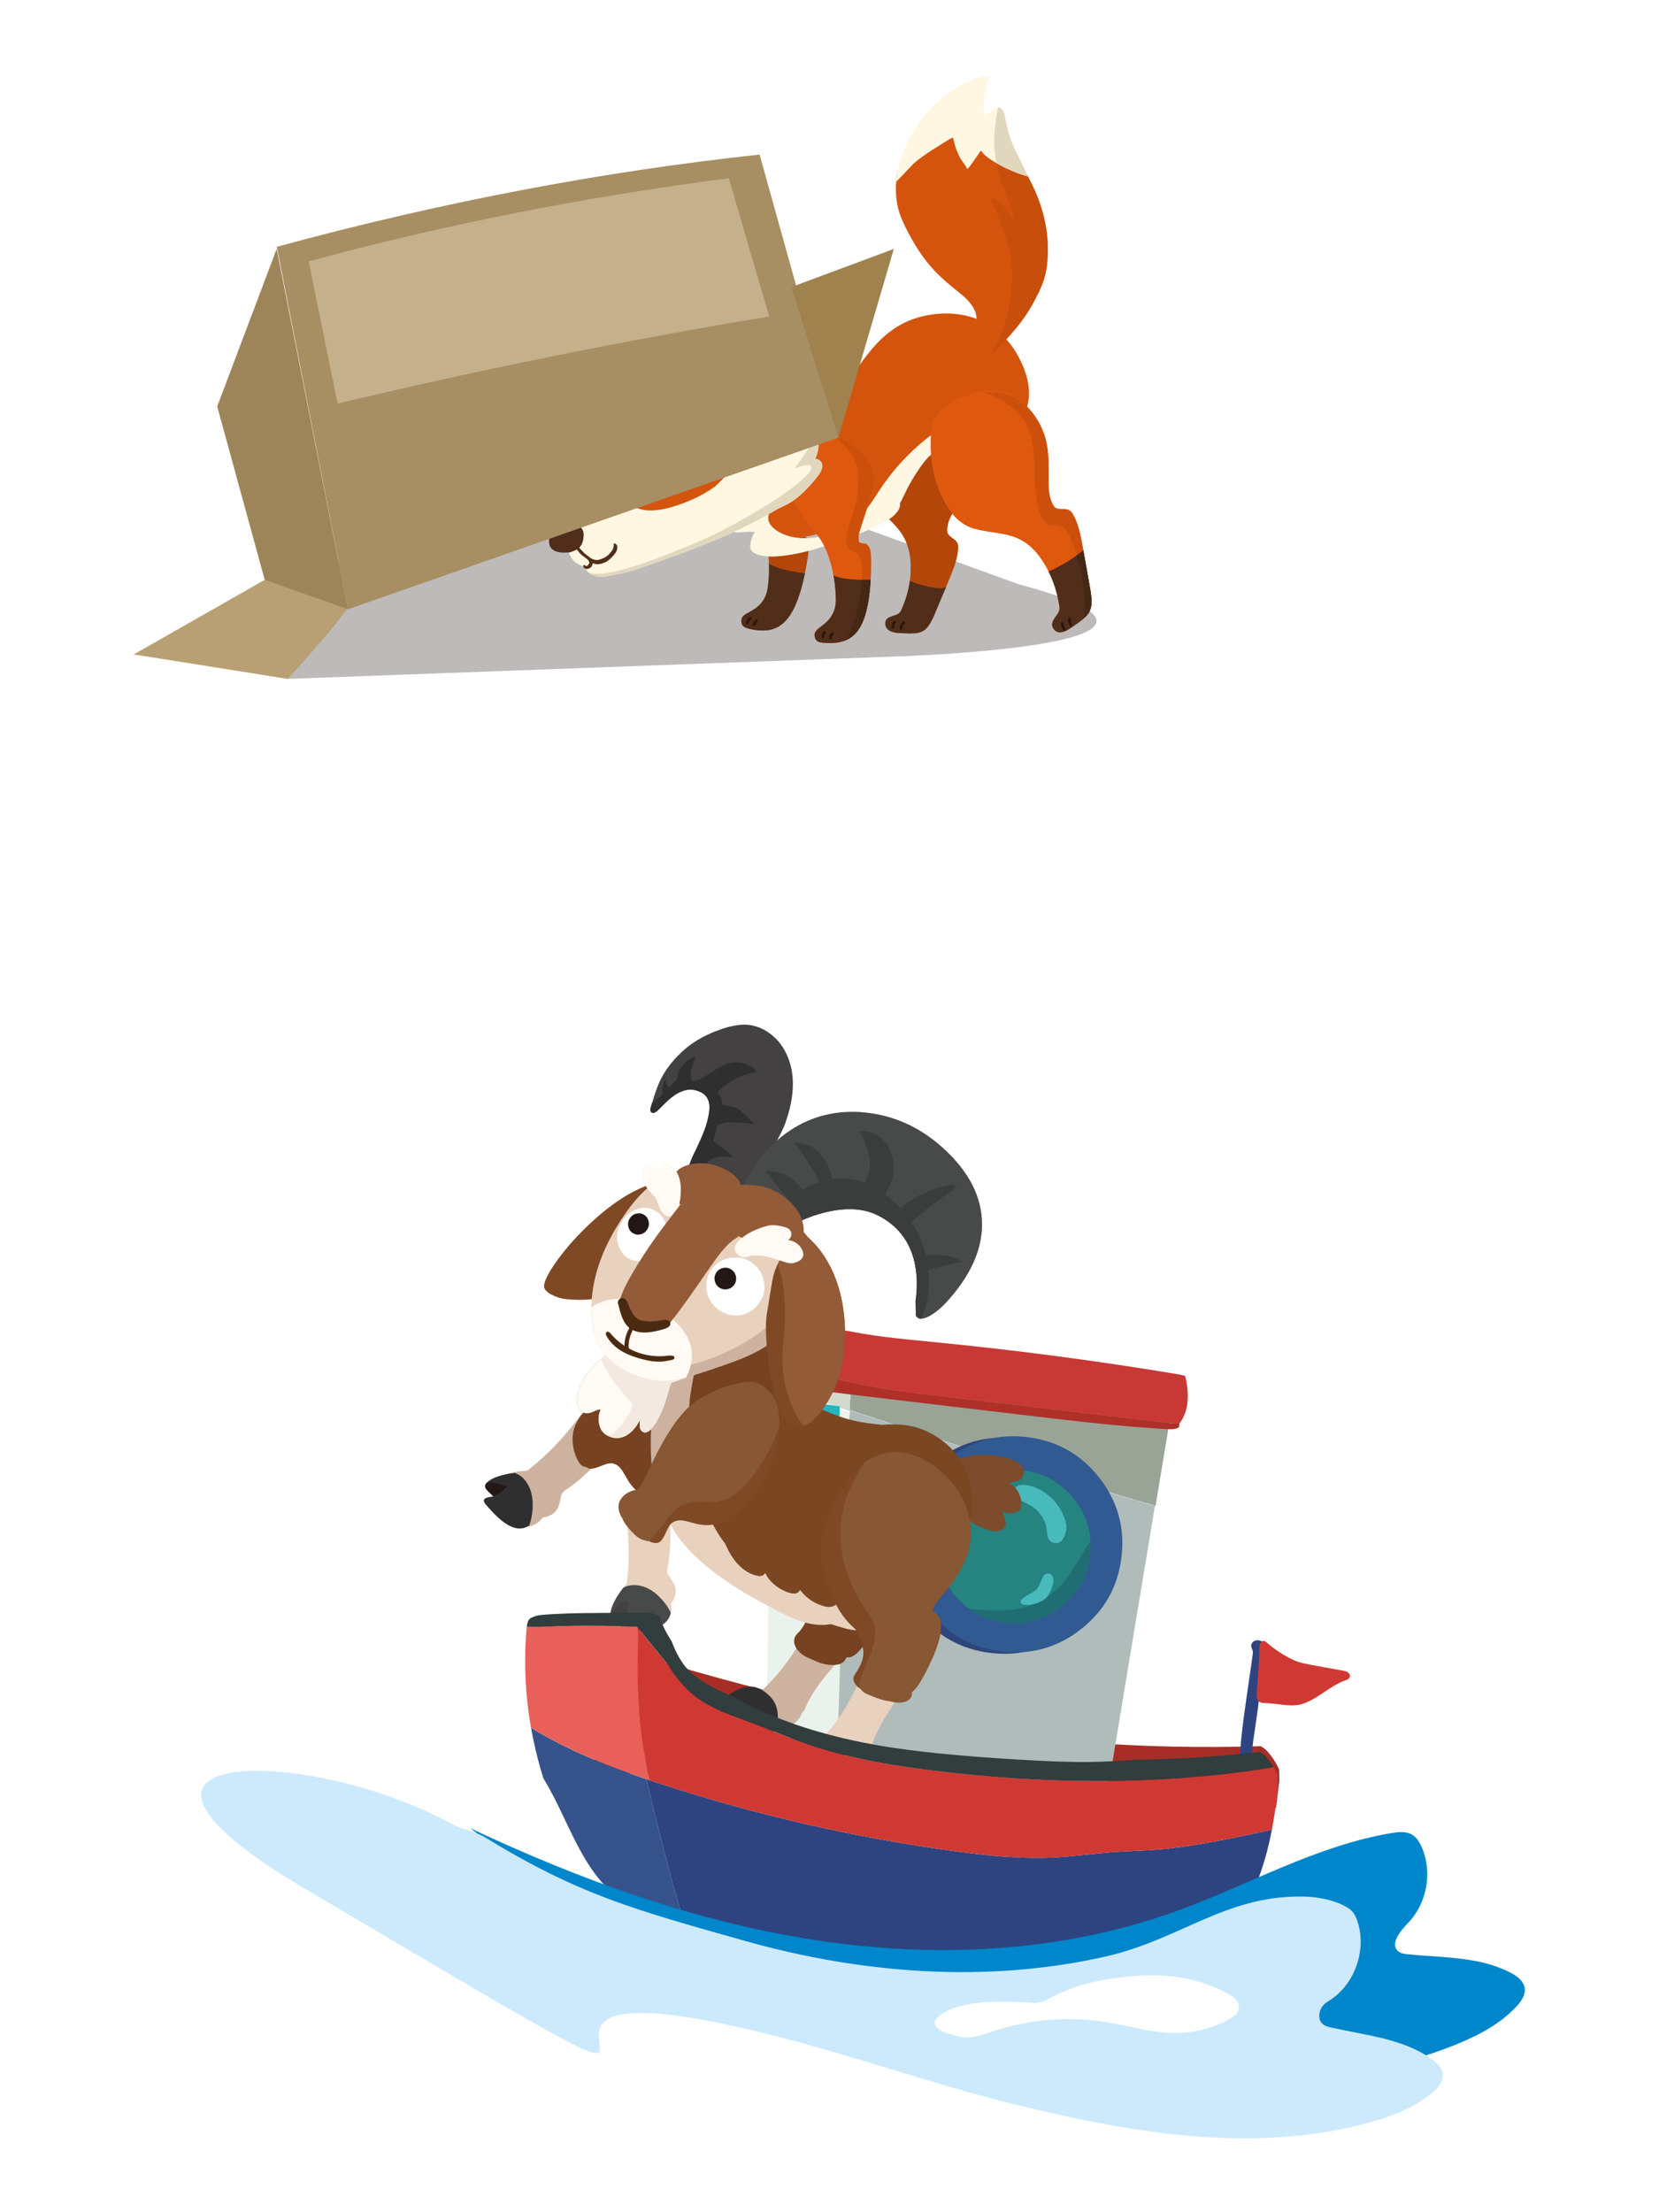 <svg fill="none" height="960" viewBox="0 0 720 960" width="720" xmlns="http://www.w3.org/2000/svg" xmlns:xlink="http://www.w3.org/1999/xlink"><clipPath id="a"><path d="m58 33h603.77v894.93h-603.77z"/></clipPath><path d="m0 0h720v960h-720z" fill="#fff"/><g clip-path="url(#a)"><path d="m114.88 251.62 9.94 42.99 261.85-9.65s156.25-4.48 55.19-31.5l-141.95-51.54z" fill="#231815" opacity=".3"/><path d="m114.88 251.62-56.88 32.4c10.34 1.56 66.82 10.6 66.82 10.6s19.44-20.9 26.21-31.05c-5.37 0-29.99-12.64-36.16-11.95z" fill="#b9a074"/><path d="m114.88 251.62 36.16 12.77-30.97-156.36-25.8 68.34z" fill="#9e8559"/><path d="m386.86 173.34c-2.63 2.95-4.87 6.11-6.74 9.46-2.13 3.77-3.65 7.67-4.59 11.7-.89 3.68-1.29 7.46-1.18 11.34 0 .6.04 1.19.1 1.77.34 3.33 1.42 6.35 3.26 9.06 1.16 1.72 3.52 4.25 7.05 7.57 3.31 3.1 5.65 5.8 7.03 8.12 2.17 3.61 3.31 7.81 3.42 12.62.05 1.97-.01 3.89-.19 5.76-.06.43-.11.86-.16 1.28-.09.63-.18 1.25-.27 1.86-.1.56-.21 1.11-.33 1.64-.69 3.15-1.77 6.31-3.23 9.49-.29.64-.83 1.17-1.62 1.57-.16.08-.52.22-1.08.42-.35.12-.76.25-1.23.42-.95.33-1.63.67-2.03 1.04-.59.52-.87 1.24-.85 2.16.04 1.97 1.33 3.25 3.88 3.82.11.02.24.04.4.07 1.1.17 3.17.29 6.23.35.64 0 1.26 0 1.83-.03.28-.02.55-.04.82-.06.85-.11 1.58-.27 2.21-.5 1.21-.44 2.26-1.23 3.13-2.37.76-.97 1.61-2.49 2.54-4.54 1.2-2.87 2.2-5.25 3-7.16.89-2.06 1.68-3.91 2.37-5.57.05-.14.11-.28.17-.42.25-.63.5-1.22.75-1.79 1.27-3.08 2.14-5.29 2.6-6.62 1.18-3.43 1.75-6.35 1.7-8.74-.02-.78-.27-1.48-.75-2.09-.32-.39-.86-.87-1.63-1.41-.81-.59-1.35-1.03-1.63-1.34-.49-.55-.75-1.17-.76-1.86-.05-2.17.63-4.53 2.03-7.08.38-.72 1.92-3.11 4.6-7.17 2.1-3.15 3.63-5.96 4.6-8.44.58-1.54 1.03-3.1 1.36-4.69-.3-.17-.6-.36-.89-.55l.95.2c.36-1.95.51-3.93.46-5.94-.19-9.19-3.81-16.08-10.85-20.66-.39-.26-.79-.5-1.18-.74-2.45-1.42-5.21-2.53-8.27-3.32-2.96-.75-5.94-1.16-8.93-1.24-.37 0-.71 0-1.04 0-1.79.38-3.39.88-4.8 1.49-.61.26-1.36.63-2.27 1.1m-69.03 7.13c-.96.53-1.85 1.23-2.67 2.09-.94 2.26-1.55 4.28-1.82 6.07-.04.22-.07.45-.09.68-.58 4.59-.05 9.23 1.59 13.91.9 2.6 2.15 5.21 3.74 7.83 1.36 2.24 3.3 4.99 5.83 8.25 2.51 3.24 4.07 5.38 4.69 6.42 2.47 4.1 3.96 9.42 4.47 15.97.07.95.12 1.9.16 2.84.53.35 1.04.64 1.54.88h-1.51c.07 3.41-.13 6.72-.61 9.94-.6 3.96-2.61 7.02-6.03 9.16-.87.53-2.04 1.2-3.52 2.01-1.08.69-1.67 1.41-1.77 2.16-.02.11-.03.22-.04.33-.14 1.43.29 2.46 1.28 3.07.6.38 1.65.73 3.17 1.02l.33.06c.13.03.26.05.4.07.06.02.11.03.17.04l.68.1c2.77.41 5.21.32 7.31-.29.16-.05.33-.1.49-.16 2.15-.72 4.05-2.03 5.71-3.92.23-.26.46-.54.68-.82 3.01-3.86 5.45-10.28 7.31-19.25l-1.47-.33c.46.07.96.14 1.5.23.51-2.49.98-5.18 1.41-8.06.02-.13.12-1.1.29-2.9.03-.29.06-.57.09-.84 0-.42-.03-.78-.07-1.07-.13-.9-.45-1.71-.94-2.42-.08-.11-.15-.21-.23-.32-.37-.14-.73-.27-1.08-.39-.97-.29-1.48-.45-1.51-.48-.34-.17-.52-.47-.55-.89-.03-.38.04-1.17.22-2.35.08-.51 1.76-4.03 5.06-10.56 3.31-6.52 5.08-10.57 5.31-12.15.17-1.08.22-2.15.17-3.2 0-.35-.03-.69-.07-1.04-.65-6.1-4.91-11.58-12.75-16.46-.41-.25-.84-.5-1.27-.75-2.91-1.71-6.13-3.22-9.64-4.52-.92-.35-1.77-.65-2.55-.92-2.23-.39-4.48-.57-6.74-.53-2.79.09-5.02.58-6.68 1.47z" fill="#b4460a"/><path d="m333.75 245.42h1.51c-.5-.24-1.01-.53-1.54-.88.01.29.02.59.03.88zm14.11 3.2 1.47.33s.02-.07.03-.1c-.54-.09-1.04-.16-1.5-.23z" fill="#512e1a"/><path d="m326.57 273.171c.11.02.23.05.35.07h.06c-.14-.02-.27-.05-.4-.07z" fill="#de580e"/><path d="m397.49 253.09-2.63-1.05c-.09.63-.18 1.25-.27 1.86-.1.56-.21 1.11-.33 1.64-.69 3.15-1.77 6.31-3.23 9.49-.29.64-.83 1.17-1.62 1.57-.16.08-.52.22-1.08.42-.35.12-.76.25-1.23.42-.95.33-1.63.67-2.03 1.04-.59.52-.87 1.24-.85 2.16.04 1.97 1.33 3.25 3.88 3.82.11.02.24.04.4.07 1.1.17 3.17.29 6.23.35.64 0 1.26 0 1.83-.03.28-.02.55-.04.82-.06.85-.11 1.58-.27 2.21-.5 1.21-.44 2.26-1.23 3.13-2.37.76-.97 1.61-2.49 2.54-4.54 1.2-2.87 2.2-5.25 3-7.16.89-2.06 1.68-3.91 2.37-5.57-1.77 1.19-6.15.66-13.14-1.57z" fill="#512e1a"/><path d="m349.36 248.85c-.54-.09-1.04-.16-1.5-.23-.72-.11-1.42-.22-2.11-.33-4.79-.8-8.29-1.76-10.49-2.87-.5-.24-1.01-.53-1.54-.88.13 3.72-.06 7.33-.58 10.82-.6 3.96-2.61 7.02-6.03 9.16-.87.53-2.04 1.2-3.52 2.01-1.08.69-1.67 1.41-1.77 2.16-.02.11-.03.22-.04.33-.14 1.43.29 2.46 1.28 3.07.6.38 1.65.73 3.17 1.02l.33.06c.13.03.26.05.4.07.06.02.11.03.17.04l.68.1c2.77.41 5.21.32 7.31-.29.16-.05.33-.1.49-.16 2.15-.72 4.05-2.03 5.71-3.92.23-.26.46-.54.68-.82 3.02-3.88 5.47-10.32 7.34-19.35z" fill="#512e1a"/><path d="m349.66 173.21c-1.35-.33-2.78-.89-4.3-1.71-.54-.29-1.72-.99-3.53-2.09-.1-.06-.21-.13-.33-.2-2.51-1.54-4.6-2.26-6.27-2.18-1.51.08-4.03.97-7.54 2.65-5.17 2.48-9.57 5.39-13.2 8.73-2.15 1.98-4.17 4.21-6.05 6.7-.78 1.03-1.53 2.1-2.27 3.21 1.07 1.54 2.27 3.28 3.59 5.22 1.08 1.52 2.4 3.37 3.95 5.54 1.2 1.71 2.35 3.4 3.45 5.07 3.79 5.67 7.66 12.34 11.62 20.01 3.55 6.84 9.67 9.85 18.38 9.06 5.83-.54 13.14-2.91 21.92-7.14 3.66-1.76 7.07-4.3 10.24-7.62 1.19-1.25 2.56-2.83 4.12-4.75.9-1.11 2.29-2.83 4.15-5.17 3.6-4.44 7.06-8.09 10.39-10.95 4.75-4.08 10.28-7.64 16.61-10.68 3.62-1.74 7.7-3.19 12.23-4.34 2.93-.73 4.59.84 9.72-.02 2.24-.38 5.52-.29 8.28-3.41.4-.9.74-1.84 1.01-2.81 1.7-6.17.53-13.15-3.5-20.95-2.8-5.41-6.43-9.72-10.89-12.94-3.95-2.84-8.43-4.75-13.43-5.71-4.42-.84-8.98-.92-13.68-.23-4.24.62-8.13 1.78-11.65 3.48-3.86 1.86-7.48 4.45-10.85 7.77-2.4 2.36-5.02 5.49-7.86 9.38-3.88 5.34-6.01 8.23-6.38 8.67-2.28 2.8-4.42 4.68-6.42 5.64-4.19 2.01-8.03 2.6-11.53 1.76z" fill="#d4540e"/><path d="m301.2 175.99v.02c1.56.98 3.45 2.49 5.65 4.54 3.72 3.46 6.17 6.47 7.33 9.03 2.04 4.47 2.25 7.95.64 10.44-.2.31-.46.65-.76 1.01l.29.26c2.38-2.84 4.82-6.18 7.31-10.01 2.23-3.41 4.73-7.6 7.52-12.56 2.93-5.22 4.57-8.12 4.94-8.71 3.41-5.4 6.04-11.87 7.87-19.39-.1-.07-.21-.14-.32-.22-2.47-1.69-4.56-2.53-6.24-2.5-1.53.03-4.1.87-7.7 2.51-5.3 2.42-9.85 5.31-13.63 8.67-2.24 2-4.36 4.26-6.35 6.8-2.35 2.99-4.53 6.36-6.54 10.1z" fill="#c24c0b"/><path d="m299.91 201.93v.02c1.72.81 3.83 2.12 6.32 3.93 4.22 3.05 7.06 5.79 8.54 8.21 1.68 2.74 2.52 5.15 2.52 7.22 0 1.13-.24 2.16-.73 3.09-.35.66-.9 1.45-1.65 2.39-.49.74-.57 1.37-.24 1.91.66 1.08 1.7 1.78 3.14 2.12.75.18 1.61.26 2.57.23.8-.02 2.06-.1 3.79-.25 1.35-.08 2.51-.07 3.48.03-.26.35-.5.74-.72 1.18-.32.65-.63 1.47-.92 2.47-.25.87-.39 1.59-.42 2.18-.04.81.11 1.5.45 2.07.52.89 1.56 1.57 3.12 2.04 1.47.44 3.11.68 4.92.74 1.44.04 3.11-.03 5-.23 3.98-.42 8.27-1.25 12.86-2.48 3.47-.95 7.64-2.28 12.5-4.01 3.82-1.36 7.09-2.6 9.79-3.72 3.49-1.45 6.64-2.94 9.44-4.47 1.76-.96 3.15-1.88 4.15-2.76 1.36-1.2 2.26-2.49 2.68-3.88.17-.52.19-.94.06-1.27-.02-.04-.04-.09-.06-.13.44-.77 1.16-2.2 2.16-4.31.61-1.28 1.26-2.55 1.94-3.8 1.53-2.79 3.22-5.48 5.08-8.09 1.2-1.71 2.31-3.06 3.33-4.05.57-.55 1.23-1.12 2-1.7.13-.07.26-.15.39-.24.33-.22.82-.55 1.47-.98.62-.37 1.7-.88 3.24-1.52l3.04-1.22c1.93-.78 3.39-1.29 4.39-1.52.94-.22 2.08-.37 3.42-.45 3.32.21 5.59.26 6.81.15 2.71-.24 5.36-1.1 7.95-2.57 4.28-2.43 7.52-5.31 9.71-8.64-2.47.06-4.42.12-5.85.17-6.95.22-12.73.77-17.33 1.65-5.2 1-9.96 2.55-14.3 4.64-3.05 2.04-6.01 4.3-8.88 6.79-3.35 2.91-6.5 6.05-9.44 9.42-2.98 3.42-5.74 7.08-8.3 10.98-.5.77-1.25 1.94-2.25 3.49-.88 1.34-1.68 2.46-2.4 3.37-2.77 3.54-6.19 6.46-10.25 8.77-4.07 2.3-8.38 3.76-12.93 4.36-2.99.4-5.82.39-8.5-.04-2.97-.48-5.57-1.45-7.82-2.91-1.06-.69-1.91-1.45-2.56-2.28-.76-.98-1.17-1.98-1.22-3.02-.05-.96.19-1.89.73-2.81-.15-.12-.31-.24-.46-.36-3.79-2.85-7.28-5.89-10.47-9.12-.38-.4-.77-.79-1.14-1.19-2.98-3.13-6.05-6.86-9.22-11.19-1.45-1.98-3.32-4.66-5.6-8.04-.55-.38-1.1-.75-1.64-1.09-2.1 3.22-3.99 6.8-5.65 10.73z" fill="#fff7e2"/><path d="m306.66 169.56s0 .02-.01.01c1.02 1.54 2.1 3.7 3.26 6.48 1.95 4.69 2.93 8.44 2.93 11.25 0 3.19-.52 5.67-1.57 7.46 3.31-1.24 5.98-2.48 7.99-3.71.41-.25.83-.52 1.26-.82-.12-.53-.23-1.06-.35-1.59-.88-4.15-1.54-8.87-1.98-14.15-.2-2.41-.39-5.63-.58-9.67-.26-.6-.53-1.18-.81-1.75-3.38 1.75-6.76 3.91-10.14 6.48z" fill="#e0d7bd"/><path d="m272.68 137.92c-1.21-.55-2.28-.5-3.2.15-.93.63-1.85 1.96-2.77 3.99-4.02 8.95-6.82 16.35-8.41 22.21-.62 2.36-1.07 4.58-1.36 6.64-.41 2.93-.49 5.55-.22 7.88.11 1.02.31 2.02.58 3.01.66 2.46 1.79 4.81 3.38 7.04 1.21 1.72 3.09 3.83 5.66 6.34.86-.07 2.01-.13 3.43-.2.81-.03 1.58-.06 2.32-.09 3.02-.15 5.42-.3 7.18-.45 4.76-.38 8.36-.92 10.8-1.6 2.16-.61 3.43-1.33 3.82-2.17 1.4-3.12.59-9.76-2.43-19.91-1.44-4.81-3.07-9.3-4.91-13.48-.65-1.43-1.31-2.82-1.98-4.17-.63-1.24-1.28-2.45-1.95-3.63-3.59-6.32-6.91-10.17-9.95-11.54z" fill="#c04c0c"/><path d="m272.68 137.92c-1.21-.55-2.28-.5-3.2.15-.93.63-1.85 1.96-2.77 3.99-4.02 8.95-6.82 16.35-8.41 22.21-.62 2.36-1.07 4.58-1.36 6.64 3.4-5.7 6.7-10.34 9.9-13.91 4.61-5.12 8.49-7.42 11.65-6.91 1.73.28 3.37.97 4.9 2.08.39.28.78.59 1.18.93-.63-1.24-1.28-2.45-1.95-3.63-3.59-6.32-6.91-10.17-9.95-11.54z" fill="#4a2a17"/><path d="m395.72 65.011c-2.62 3.26-4.67 6.37-6.17 9.31-.29 1.53-.5 3.06-.62 4.58v.13c-.48 6.13.43 11.72 2.73 16.77 2.96 6.5 6.22 12.09 9.76 16.76 2.65 3.48 5.69 6.7 9.1 9.66 1.88 1.63 4.39 3.69 7.51 6.18 2.37 2.1 4.05 4.22 5.02 6.35 1.23 2.7.95 6.01-.85 9.93-.65 1.41-1.41 2.7-2.28 3.89-.4.55-.75.98-1.06 1.29-.02.03-.05.06-.07.08 1.87-.13 4.05.26 6.52 1.18.76.29 1.76.69 2.97 1.2.88.35 1.14 1.08.77 2.18-.11.34.04.36.44.07.92-.65 3.15-2.88 6.68-6.71 5.12-5.52 8.96-10.56 11.53-15.13 2.58-4.56 4.35-8.33 5.3-11.31.99-3.14 1.57-6.71 1.72-10.73.37-9.67-1.61-19.25-5.94-28.75-.11-.24-1-2.06-2.68-5.46-.14-.28-.28-.57-.43-.87-.23-.18-.46-.38-.69-.57-.59-.52-1.07-1.02-1.45-1.48-.26-.18-.5-.38-.72-.57-.88-.79-1.73-2.01-2.55-3.66-1.06-2.11-1.9-4.28-2.52-6.51-.31-1.13-.48-1.72-.5-1.77-.2-.68-.43-1.25-.67-1.72-.4-.75-.86-1.33-1.4-1.74-.47-.17-.97-.33-1.53-.46-.45-.1-1.78 0-3.99.28-2.15.29-3.62.31-4.41.06-1.64-.51-3.17-1.31-4.61-2.39-1.45-1.25-2.48-2.14-3.11-2.68-1.07-.9-2.05-1.44-2.94-1.62-1.16-.23-2.53.01-4.11.73-1.72.79-3.95 2.41-6.67 4.88-2.84 2.56-5.53 5.42-8.06 8.57z" fill="#d4540e"/><path d="m435.56 48.84c-.35-.76-.69-1.29-1.02-1.58-.42-.37-.9-.53-1.44-.48-1.02 4.96-1.55 9.55-1.6 13.78-.05 4.49.47 8.89 1.55 13.18.66 2.63 1.86 6.26 3.62 10.89 1.8 4.75 3.05 8.41 3.73 11l-.26.12c-1.74-2.75-3.47-4.98-5.19-6.7-1.81-1.81-3.53-2.97-5.16-3.49l-.26.12c2.33 4.09 4.56 9.65 6.69 16.7 2.34 7.79 3.36 13.74 3.04 17.86-.38 4.78-.64 7.75-.79 8.92-.58 4.55-1.49 8.74-2.74 12.57-1.56 4.78-3.64 9.07-6.25 12.87.92-.65 3.15-2.88 6.68-6.71 5.12-5.52 8.96-10.56 11.53-15.13 2.58-4.56 4.35-8.33 5.3-11.31.99-3.14 1.57-6.71 1.72-10.73.37-9.67-1.61-19.25-5.94-28.75-.11-.24-1-2.06-2.68-5.46-1.4-2.85-3.36-6.82-5.87-11.9-1.48-3.25-2.63-6.69-3.44-10.34-.1-.48-.34-1.63-.7-3.45-.2-1.02-.37-1.69-.52-2z" fill="#c84e0b"/><path d="m419.97 35.49c-5.51 2.51-10.58 6.11-15.21 10.8-4.49 4.55-8.12 9.68-10.9 15.39-2.81 5.75-4.46 11.5-4.93 17.23 1.16-1.17 3.55-3.66 7.15-7.48 1.61-1.63 4.47-3.76 8.57-6.39 2.15-1.37 4.68-2.96 7.59-4.77l1.31-.6c.11.24.33 1.08.68 2.53.35 1.46.9 3.01 1.65 4.66.62 1.37 1.33 2.58 2.13 3.64.8 1.05 1.38 2 1.76 2.83.39-.18 1.35-1.38 2.9-3.62.8-1.16 1.74-2.51 2.8-4.05l.53-.24c.2.84 1.36 2 3.47 3.48.9.62 1.87 1.24 2.92 1.86 1.34.78 2.81 1.54 4.41 2.3 3.01 1.44 5.82 2.52 8.42 3.25.3.08.59.16.87.24-1.4-2.85-3.36-6.82-5.87-11.9-1.48-3.25-2.63-6.69-3.44-10.34-.1-.48-.34-1.63-.7-3.45-.2-1.02-.37-1.69-.52-2-.35-.76-.69-1.29-1.02-1.58-.42-.37-.9-.53-1.44-.48-.28.03-.58.12-.89.26-.22.1-.84.49-1.85 1.16s-1.63 1.06-1.85 1.16c-.39.18-.66.29-.81.34-.23.06-.44.06-.62 0-.33-1.4-.24-4.13.26-8.19.55-4.39 1.3-7.23 2.28-8.5-.74.18-1.4.27-1.97.26-.56-.03-1.01-.03-1.34 0-1.14.09-3.26.83-6.34 2.24z" fill="#fff7e2"/><path d="m435.561 48.84c-.35-.76-.69-1.29-1.02-1.58-.42-.37-.9-.53-1.44-.48-1.02 4.96-1.55 9.55-1.6 13.78-.04 3.45.26 6.85.88 10.19 1.34.78 2.81 1.54 4.41 2.3 3.01 1.44 5.82 2.52 8.42 3.25.3.08.59.16.87.24-1.4-2.85-3.36-6.82-5.87-11.9-1.48-3.25-2.63-6.69-3.44-10.34-.1-.48-.34-1.63-.7-3.45-.2-1.02-.37-1.69-.52-2z" fill="#e0d7bd"/><path d="m349.66 185.78c-2.12-.07-4.22.06-6.3.39-1.36 1.09-2.39 2.43-3.1 4.01-.97 2.14-1.46 5.08-1.46 8.81 0 4.4 1.7 10.27 5.09 17.62 1.52 3.28 4.28 7.49 8.3 12.61.71.78 1.44 1.64 2.19 2.55 3.04 3.69 5.29 8.74 6.77 15.13.21.93.41 1.86.58 2.78.68 3.67 1.02 7.26 1.02 10.79 0 3.32-1.06 6.17-3.17 8.54-.43.49-.91.96-1.44 1.41-.77.65-1.83 1.49-3.17 2.51-.96.84-1.44 1.64-1.44 2.39 0 1.62.58 2.68 1.73 3.19.73.33 2.06.51 3.97.55.3 0 .61.01.94.01 2.8 0 5.2-.45 7.18-1.36.16-.07.32-.15.48-.23 2.29-1.16 4.16-3.04 5.61-5.63.48-.85.92-1.81 1.33-2.86 1.63-4.21 2.65-10 3.07-17.37.14-2.54.22-5.27.22-8.19 0-.13-.05-1.1-.14-2.9-.02-.29-.03-.57-.04-.84-.07-.43-.15-.77-.23-1.04-.26-.88-.69-1.63-1.28-2.26-.09-.1-.18-.19-.27-.27-.38-.09-.75-.17-1.13-.23-1-.15-1.52-.24-1.57-.26-.35-.12-.57-.38-.66-.79-.1-.38-.14-1.17-.14-2.37 0-.52 1.15-4.25 3.46-11.18s3.46-11.2 3.46-12.8c0-1.46-.18-2.87-.53-4.21-.1-.36-.21-.73-.33-1.08-1.86-5.44-6.77-9.88-14.72-13.32-.45-.2-.91-.39-1.37-.58-3.14-1.25-6.54-2.26-10.2-3.03-.96-.21-1.85-.38-2.67-.52" fill="#de580e"/><path d="m405.74 181.891c-.37.62-.8 1.43-1.3 2.44-.58 4.32-.71 8.58-.4 12.78.35 4.74 1.25 9.21 2.7 13.41 1.34 3.85 3.14 7.47 5.41 10.87s5.37 6.06 9 7.5c1.97.78 5.39 1.51 10.27 2.19 4.58.63 8.12 1.53 10.6 2.7 3.89 1.82 7.23 4.84 10.04 9.06 1.15 1.72 2.17 3.48 3.06 5.27.79 1.57 1.49 3.16 2.09 4.78 1.19 3.23 2.06 6.74 2.62 10.53.11.77-.06 1.58-.52 2.45-.15.3-.64 1.04-1.48 2.23-.63.89-1.01 1.64-1.16 2.24-.19.84-.02 1.66.52 2.47 1.16 1.74 2.98 2.05 5.45.91.93-.42 2.9-1.73 5.91-3.91.85-.61 1.58-1.22 2.19-1.81.68-.64 1.22-1.26 1.63-1.87.77-1.18 1.21-2.56 1.33-4.13.1-1.36-.05-3.25-.43-5.68-.59-3.33-1.07-6.11-1.46-8.34-.61-3.53-1.16-6.56-1.62-9.06-.66-3.55-1.16-6.07-1.52-7.55-.93-3.86-2.08-6.83-3.48-8.92-.46-.69-1.07-1.15-1.84-1.38-.49-.14-1.22-.21-2.18-.21-1.01 0-1.73-.05-2.14-.15-.74-.18-1.3-.56-1.7-1.16-1.27-1.9-2.03-4.44-2.3-7.62-.07-.89-.11-4-.11-9.36 0-4.17-.29-7.67-.88-10.5-.36-1.76-.86-3.45-1.49-5.08-.34.03-.69.06-1.05.09l.91-.44c-.78-1.97-1.76-3.84-2.94-5.62-5.37-8.06-12.35-11.86-20.94-11.39-.46.02-.92.06-1.39.11-2.9.31-5.88 1.11-8.94 2.39-2.93 1.22-5.69 2.76-8.28 4.64-.31.23-.62.46-.92.68-1.29 1.49-2.37 2.97-3.24 4.43z" fill="#de580e"/><path d="m428.9 170.23c-.46.03-.92.06-1.39.12 2.56.91 4.99 2.05 7.28 3.42 4.26 2.52 7.58 5.56 9.96 9.13 1.69 2.54 2.86 5.89 3.5 10.04.4 2.57.68 6.5.83 11.77.16 5.42.41 9.3.74 11.64.57 4.05 1.64 7.25 3.21 9.61.57.85 1.31 1.42 2.22 1.7.46.14 1.34.24 2.63.3 1.17.07 2.09.24 2.77.52 1.01.42 1.89 1.19 2.63 2.31.85 1.28 1.92 3.92 3.22 7.92 1.62 4.99 2.8 10.02 3.53 15.06.75 5.19.97 9.92.66 14.21.68-.64 1.22-1.26 1.63-1.87.77-1.18 1.22-2.55 1.34-4.11.1-1.35-.03-3.23-.41-5.65-.57-3.31-1.05-6.08-1.43-8.3-.6-3.51-1.13-6.52-1.59-9.01-.64-3.53-1.14-6.04-1.49-7.5-.91-3.84-2.06-6.79-3.44-8.86-.46-.69-1.07-1.14-1.84-1.36-.49-.14-1.21-.21-2.18-.21-1.01 0-1.72-.04-2.13-.14-.73-.17-1.3-.56-1.69-1.15-1.26-1.89-2.01-4.41-2.26-7.58-.07-.88-.09-3.98-.08-9.31.02-4.15-.26-7.63-.84-10.45-.35-1.75-.84-3.43-1.47-5.05-.34.03-.69.06-1.05.09l.91-.44c-.77-1.96-1.74-3.81-2.92-5.58-5.33-8-12.28-11.76-20.85-11.26z" fill="#cc500c"/><path d="m378.95 204.3c-.1-.36-.21-.73-.33-1.08-1.86-5.44-6.77-9.88-14.72-13.32-.45-.2-.91-.39-1.37-.58 1.17 1.25 2.44 2.59 3.82 4.03 1.87 2 3.18 3.63 3.94 4.88.87 1.46 1.47 3.12 1.79 4.99.01.04.02.09.03.13.3 1.79.45 4.42.45 7.91 0 2.49-.87 6.45-2.6 11.87-.89 2.8-1.49 4.78-1.79 5.94-.54 2.11-.81 3.86-.81 5.27 0 1.84.36 3.11 1.08 3.81.27.26.64.5 1.11.71.27.13.69.31 1.27.55 1.08.51 1.87 1.33 2.38 2.47.72 1.61 1.08 4.1 1.08 7.47 0 1.84-.27 4.43-.81 7.79-.62 3.87-1.4 7.43-2.37 10.7-.12.4-.23.8-.35 1.18-.57 1.86-1.12 3.48-1.67 4.86-.53 1.32-1.11 2.6-1.76 3.85.16-.07.32-.15.48-.23 2.29-1.16 4.16-3.04 5.61-5.63.48-.85.92-1.81 1.33-2.86 1.63-4.21 2.65-10 3.07-17.37.14-2.54.22-5.27.22-8.19 0-.13-.05-1.1-.14-2.9-.02-.29-.03-.57-.04-.84-.07-.43-.15-.77-.23-1.04-.26-.88-.69-1.63-1.28-2.26-.09-.1-.18-.19-.27-.27-.38-.09-.75-.17-1.13-.23-1-.15-1.52-.24-1.57-.26-.35-.12-.57-.38-.66-.79-.1-.38-.14-1.17-.14-2.37 0-.52 1.15-4.25 3.46-11.18s3.46-11.2 3.46-12.8c0-1.46-.18-2.87-.53-4.21z" fill="#cc500c"/><path d="m470.12 238.86c-.92.73-1.9 1.47-2.93 2.22l-.02.02c-3.43 2.49-7.46 4.8-12.1 6.94.8 1.57 1.5 3.17 2.1 4.79 1.19 3.24 2.07 6.76 2.64 10.56.12.77-.06 1.59-.51 2.46-.15.3-.64 1.04-1.48 2.24-.63.89-1.01 1.64-1.15 2.25-.19.84-.02 1.67.52 2.48 1.16 1.75 2.98 2.06 5.46.93.93-.42 2.9-1.73 5.91-3.91.84-.61 1.57-1.22 2.19-1.81.68-.64 1.22-1.26 1.63-1.87.77-1.18 1.21-2.56 1.32-4.14.1-1.36-.05-3.26-.44-5.69-.59-3.34-1.08-6.13-1.47-8.36-.62-3.54-1.17-6.57-1.64-9.09z" fill="#512e1a"/><path d="m376.311 251.65c-.73 0-1.45 0-2.14-.03-4.86-.09-8.46-.52-10.79-1.28-.53-.18-1.08-.39-1.66-.65.68 3.67 1.02 7.26 1.02 10.79 0 3.32-1.06 6.17-3.17 8.54-.43.49-.91.96-1.44 1.41-.77.65-1.83 1.49-3.17 2.51-.96.84-1.44 1.64-1.44 2.39 0 1.62.58 2.68 1.73 3.19.85.38 2.48.56 4.91.56 2.8 0 5.2-.45 7.18-1.36.16-.07.32-.15.48-.23 2.29-1.16 4.16-3.04 5.61-5.63.48-.85.92-1.81 1.33-2.86 1.63-4.21 2.65-10 3.07-17.37h-1.51z" fill="#512e1a"/><g fill="#2a170d"><path d="m392.77 270.12c0-.15-.05-.28-.19-.39-.13-.12-.26-.16-.42-.13s-.35.15-.55.38c-.36.36-.6.66-.72.91-.05.1-.12.28-.2.56l-.14.56c-.09.38-.09.68-.01.91.06.15.16.27.3.35.15.09.3.1.43.03.16-.08.27-.22.32-.42.03-.08.05-.25.07-.53.06-.54.27-1.01.63-1.43.19-.22.3-.35.32-.38.11-.14.16-.28.16-.42z"/><path d="m387.74 269.801c-.6.6-.88 1.38-.85 2.35 0 .21.03.37.1.46.11.18.26.27.46.27s.37-.09.48-.26c.06-.09.09-.21.1-.36 0-.17.01-.3.01-.39.02-.41.16-.78.42-1.11.18-.2.31-.36.38-.48.13-.24.14-.44.06-.59-.12-.2-.31-.28-.58-.25-.19.04-.38.15-.58.35"/><path d="m328.77 269.741c.13-.17.21-.32.22-.45.02-.26-.09-.44-.32-.53-.19-.09-.39-.06-.61.07-.13.08-.28.22-.45.42-.25.32-.45.61-.61.88-.17.29-.27.52-.3.69-.05.3 0 .54.17.72.09.1.2.16.33.19.13.02.25 0 .36-.07.1-.07.17-.17.22-.32.06-.17.1-.3.13-.39.07-.19.19-.4.38-.63.22-.25.38-.44.48-.58z"/><path d="m325.431 267.81c-.16.05-.36.19-.59.42-.63.66-1 1.31-1.13 1.93-.05.26-.02.47.07.62.12.18.29.25.53.22.19-.03.35-.14.48-.33.05-.08.09-.18.13-.3.04-.14.07-.25.09-.33.11-.31.34-.63.69-.97.19-.19.32-.35.39-.48.11-.23.11-.43 0-.59-.06-.11-.15-.17-.29-.2-.12-.03-.24-.02-.38.01"/><path d="m463.9 268.14c-.09.07-.16.16-.2.27-.07.16-.11.39-.1.68.01.71.1 1.3.25 1.77.06.23.14.41.25.54.1.11.23.19.39.23.15.04.29.03.42-.02.14-.06.24-.16.3-.3.07-.16.08-.31.03-.45-.01-.05-.05-.12-.1-.21-.06-.12-.1-.18-.11-.2-.1-.18-.16-.4-.18-.64-.02-.1-.03-.33-.03-.69 0-.3-.04-.53-.11-.69-.11-.26-.28-.39-.49-.4-.11 0-.21.04-.31.12"/><path d="m461.67 271.04c-.03-.34-.05-.53-.05-.59-.04-.21-.11-.38-.23-.49-.13-.11-.29-.16-.47-.12s-.3.13-.38.29c-.05.11-.08.29-.06.55.02.67.13 1.24.34 1.72.08.19.24.47.47.82.24.36.48.55.73.57.16 0 .3-.06.42-.2.11-.14.15-.29.12-.45-.02-.09-.06-.19-.13-.3-.08-.12-.13-.21-.18-.26-.33-.45-.52-.97-.56-1.54"/><path d="m361.87 274.75c-.02-.13-.09-.25-.22-.33-.13-.09-.27-.12-.4-.1-.16.04-.34.16-.53.36-.62.69-.94 1.36-.97 1.99 0 .2.03.36.09.48.07.15.19.27.36.35.16.05.33.03.49-.04.16-.08.26-.2.3-.36 0-.22-.01-.38-.01-.49 0-.26.17-.58.49-.95.32-.36.45-.65.4-.89"/><path d="m357.12 274.44c-.24.35-.4.71-.49 1.1-.04.27-.06.48-.06.62-.02.37.04.62.19.76.12.12.26.16.43.14s.3-.1.39-.23c.06-.1.1-.22.12-.36 0 0 .02-.13.03-.38.03-.25.12-.5.26-.76.12-.16.2-.29.26-.38.09-.15.13-.29.13-.42 0-.17-.06-.32-.22-.45-.15-.12-.31-.15-.48-.12-.2.04-.39.19-.56.46z"/></g><path d="m376.31 251.65c-.73 0-1.45 0-2.14-.03-.12 1.53-.35 3.37-.69 5.51-.62 3.87-1.4 7.43-2.37 10.7-.12.4-.23.8-.35 1.18-.57 1.86-1.12 3.48-1.67 4.86-.53 1.32-1.11 2.6-1.76 3.85.16-.07.32-.15.48-.23 2.29-1.16 4.16-3.04 5.61-5.63.48-.85.92-1.81 1.33-2.86 1.63-4.21 2.65-10 3.07-17.37h-1.51" fill="#452716"/><path d="m471.78 247.98c-.62-3.54-1.16-6.57-1.64-9.08-.92.73-1.9 1.47-2.93 2.22 1.24 4.19 2.17 8.39 2.8 12.61.78 5.23 1.02 10 .72 14.31.68-.64 1.22-1.26 1.63-1.87.77-1.18 1.21-2.56 1.33-4.13.1-1.36-.05-3.26-.43-5.69-.59-3.34-1.08-6.12-1.47-8.36z" fill="#452716"/><path d="m326.47 165.4c-1.31-1.79-2.86-3.38-4.65-4.76-3.86-1.86-7.73-3.23-11.63-4.1-4.28-.96-8.52-1.31-12.73-1.06-.15.05-.31.09-.48.13-2.9.74-4.71 1.27-5.42 1.58-9.54 4.2-17.3 10.74-23.27 19.61-2.52 3.75-4.57 7.71-6.14 11.88-1.26 3.37-2.15 6.65-2.64 9.85-.06.44-.11.87-.17 1.3-.27 2.2-.55 4.22-.85 6.06.08.38.15.76.23 1.14.72 3.35.73 6.71.02 10.08-.25 1.19-.62 2.54-1.12 4.05-.28.85-.69 2.05-1.22 3.6-1.39 4.2-2.28 7.2-2.67 9-.18.81-.32 1.57-.43 2.29.84 1.24 1.87 2.43 3.1 3.57 1.51 1.39 3.21 2.61 5.1 3.67.45-.09.92-.2 1.39-.33.4-.11.83-.25 1.29-.41.56-.19 1.17-.41 1.82-.66 4.09-1.56 8.12-3.41 12.09-5.56.88.15 1.98.23 3.31.25 2.76.02 6.05-.26 9.85-.84 9.02-1.39 17.49-3.82 25.42-7.32 2.48-1.09 5.75-2.76 9.82-4.99 4.48-2.45 8.65-4.9 12.5-7.37 10.16-6.49 14.78-10.79 13.86-12.88-.23-.53-1.02-.86-2.37-1.01-.76-.04-1.42-.08-2-.13.24-.25.47-.51.68-.77 1.1-1.35 1.96-2.83 2.59-4.42.2-.5.29-.93.26-1.28.06-.09.1-.19.12-.3.1-.52-.24-1.04-1.03-1.58-.98-.7-2.28-1.55-3.88-2.55-2.24-1.4-3.55-2.23-3.93-2.48-3.09-2.01-5.44-3.97-7.05-5.87-1.53-1.81-3.21-4.67-5.03-8.6-1.96-4.22-3.55-7.15-4.76-8.8z" fill="#d4540e"/><path d="m343.48 124.551c-.54-1.22-1.36-1.91-2.48-2.05-1.12-.15-2.7.23-4.74 1.13-8.97 3.95-16.01 7.58-21.12 10.89-1.76 1.14-3.35 2.27-4.77 3.41-2.6 2.09-4.64 4.19-6.13 6.3-.16.22-.32.45-.47.68-.12.17-.25.34-.37.51-.48.66-1.06 1.58-1.75 2.76-2.3 3.18-4.04 6.62-5.23 10.31-.25.75-.28 1.32-.08 1.71.17.34.47.55.91.63.44.06.78-.06 1.04-.35.27.89.8 1.75 1.61 2.59.51.54 1.31 1.22 2.39 2.04 1 .74 1.79 1.26 2.36 1.58.38.21.76.37 1.12.5 1.95 1.57 3.54 2.83 4.78 3.77 3.77 2.89 6.8 4.9 9.07 6.03 2.02 1.01 3.46 1.33 4.3.96 3.13-1.38 6.98-6.86 11.52-16.43 1.13-2.38 2.16-4.74 3.08-7.06.85-2.1 1.6-4.17 2.27-6.23.94-2.85 1.72-5.66 2.33-8.42 1.57-7.11 1.69-12.19.35-15.24z" fill="#d4540e"/><path d="m343.48 124.551c-.54-1.22-1.36-1.91-2.48-2.05-1.12-.15-2.7.23-4.74 1.13-8.97 3.95-16.01 7.58-21.12 10.89-1.76 1.14-3.35 2.27-4.77 3.41 5.16-2 9.86-3.15 14.13-3.43 6.14-.41 10.01 1.19 11.61 4.8 1.06 2.41 1.87 7.45 2.43 15.14.85-2.1 1.6-4.17 2.27-6.23.94-2.85 1.72-5.66 2.33-8.42 1.57-7.11 1.69-12.19.35-15.24z" fill="#512e1a"/><path d="m326.81 138.711c-.77.13-1.68.43-2.72.9-2.81 1.29-5.38 2.88-7.7 4.78-2.83 1.7-5.08 3.81-6.76 6.35-1.71 2.59-2.91 4.8-3.58 6.62-.12.22-.25.44-.38.67.18.05.45.15.81.29.43.18 1.35.55 2.77 1.1 1.14.44 2.05.83 2.73 1.15 1.52.7 3.14 1.63 4.86 2.81 1.05.71 2.56 1.82 4.52 3.32 1.54 1.18 2.67 2.1 3.39 2.75.3.27.59.55.85.82.24-.26.48-.57.72-.95 3.91-6.18 5.99-13.83 6.25-22.96.03-.87.02-1.58-.03-2.13-.05-.79-.17-1.49-.36-2.1-.22-.71-.55-1.34-.99-1.9-.47-.59-1.02-1.02-1.64-1.29-.79-.34-1.7-.41-2.73-.23z" fill="#fff7e2"/><path d="m246.27 237.78c.34 1.39.72 2.5 1.13 3.32.79 1.56 1.99 2.81 3.6 3.73.86.49 1.74.83 2.64 1.03.27.83.75 1.58 1.45 2.26.13.12.26.24.39.35.72.61 1.56 1.06 2.5 1.36 1.74.55 3.96.55 6.66.02.37-.08.74-.16 1.12-.24 3.32-.48 6.97-1.36 10.96-2.67 3.16-1.03 7.87-2.71 14.12-5.07 1.23-.44 3.07-1.08 5.54-1.92 1.93-.71 4.02-1.55 6.26-2.54 2.63-.94 5.27-1.95 7.94-3.06 8.68-3.58 17.78-8.15 27.3-13.69 1.02-.47 1.81-.84 2.37-1.12 1.19-.59 2.24-1.16 3.13-1.73 2.67-1.68 5.49-4.17 8.44-7.47 1.44-1.59 2.64-3.08 3.6-4.46 1.25-1.78 1.7-3.28 1.36-4.51-.16-.59-.48-1.1-.98-1.51s-1.05-.64-1.66-.69c-.12-.01-.23-.02-.35-.02.94-2.02 1.43-4.11 1.47-6.29.03-.97-.1-1.73-.39-2.27-.29-.56-.74-1-1.37-1.32-.57-.29-1.2-.45-1.88-.48-.33 0-.69.01-1.06.06-.27.04-.56.1-.85.17-.26.07-.57.16-.92.28-.29.1-.6.21-.94.34-3.56 1.32-7 2.88-10.31 4.68-.03-.04-.07-.08-.12-.12.09-.43.09-.84 0-1.25-.1-.49-.3-.91-.61-1.24-.31-.34-.7-.57-1.18-.71-.45-.13-.92-.16-1.42-.1-.71.09-1.59.43-2.65 1.01-3.71 2.05-8.02 5.65-12.94 10.78-3.87 4.03-5.85 6.08-5.93 6.16-.78.78-1.53 1.51-2.26 2.2-3.12 2.26-6.46 4.17-10.01 5.73-8.93 3.93-16.09 5.41-21.46 4.42-4.07-.75-7.31-3.01-9.71-6.79-.77-1.2-1.6-2.81-2.48-4.82-1.03-2.36-1.68-3.79-1.95-4.29-.73-1.34-1.48-2.22-2.25-2.65-.93-.51-2.05-.48-3.36.09l-.25.11c-.02.14-.03.28-.05.42h-.01c-.15.09-.28.22-.39.38s-.21.5-.29 1.01c-.08.5-.16.99-.25 1.48-1.73 4.78-3.69 9.48-5.89 14.12-.16.34-.32.67-.48.98-.8 1.4-1.29 2.29-1.48 2.65-.03.07-.07.14-.1.2-.08.13-.16.24-.24.36-.42.62-1.1 1.52-2.04 2.7-.81 1.07-1.37 2.03-1.68 2.88-.41 1.12-.57 2.4-.47 3.85.06 1.08.29 2.38.68 3.91z" fill="#fff7e2"/><path d="m350.57 188.85c.28.25.48.53.62.83.66 1.51.52 3.18-.42 5.02-.74 1.44-2.76 4.3-6.06 8.57.59-.14 1.94-.55 4.06-1.22 1.89-.45 3-.32 3.32.41.57 1.29-1.53 3.84-6.29 7.66-2.66 2.14-5.76 4.38-9.3 6.73-2.93 1.91-6.72 4.22-11.36 6.93-7.19 4.2-13.17 7.34-17.93 9.44-28.54 12.57-45.78 17.65-51.72 15.24.72.61 1.56 1.06 2.5 1.36 1.74.55 3.96.55 6.66.02.37-.08.74-.16 1.12-.24 3.32-.48 6.97-1.36 10.96-2.67 3.16-1.03 7.87-2.71 14.12-5.07 1.23-.44 3.07-1.08 5.54-1.92 1.93-.71 4.02-1.55 6.26-2.54 2.63-.94 5.27-1.95 7.94-3.06 8.68-3.58 17.78-8.15 27.3-13.69 1.02-.47 1.81-.84 2.37-1.12 1.19-.59 2.24-1.16 3.13-1.73 2.67-1.68 5.49-4.17 8.44-7.47 1.44-1.59 2.64-3.08 3.6-4.46 1.25-1.78 1.7-3.28 1.36-4.51-.16-.59-.48-1.1-.98-1.51s-1.05-.64-1.66-.69c-.12-.01-.23-.02-.35-.02.94-2.02 1.43-4.11 1.47-6.29.03-.97-.1-1.73-.39-2.27-.29-.56-.74-1-1.37-1.32-.57-.29-1.2-.45-1.88-.48-.33 0-.69.01-1.06.06z" fill="#e0d7bd"/><path d="m267.041 235.91c-.11-.06-.22-.09-.34-.09-.13 0-.23.04-.29.13s-.07.21-.06.37c.02.72-.12 1.45-.45 2.17 0 .02-.02.04-.02.06-.76 1-1.26 1.64-1.52 1.92-.19.2-.4.4-.63.58-.24.21-.51.41-.79.6-.62.36-1.32.69-2.11.98-.49.18-.93.3-1.35.37-.73.06-1.44-.05-2.14-.32-.42-.16-.84-.39-1.26-.68-.09-.07-.18-.14-.27-.21 0 0-.01-.01-.02-.02-.7-.55-1.27-.99-1.7-1.32-.05-.05-.1-.09-.14-.12-.06-.04-.12-.09-.18-.13-.16-.17-.32-.32-.46-.46l-1.06-1.09c-.48-.5-.87-.94-1.16-1.32-.2-.24-.35-.39-.46-.44-.1-.05-.2-.07-.31-.05-.13.02-.22.08-.27.17-.07.13-.05.32.05.55.06.14.11.27.17.4-.05-.04-.1-.07-.14-.08-.05-.01-.09 0-.12.04-.05.04-.06.09-.05.13l.04.06.28.3c.22.24.42.47.59.67.3.47.62.87.97 1.2l.52.46c.45.38.97.78 1.57 1.2.5.41.92.75 1.26 1 .21.31.37.6.5.88.14.33.07.68-.21 1.07-.24.33-.56.6-.96.79-.04 0-.09 0-.14 0-.14-.09-.3-.21-.49-.35-.09-.1-.18-.15-.26-.17-.1-.03-.2-.02-.3.04s-.17.14-.19.24c-.03.12 0 .28.09.48.05.12.1.21.14.25.02.03.06.08.13.15.08.14.16.25.26.33.13.09.28.15.47.17.07.02.14.04.22.06l.27.04c.18 0 .43-.07.77-.2.61-.23 1.02-.5 1.22-.81.08-.12.16-.33.23-.62l.19-.29c.05-.11.08-.24.11-.4l.04-.2c.58.24 1.11.38 1.59.43.55.06 1.11.01 1.67-.14.09-.01.16-.02.22-.03.34-.05.75-.19 1.24-.4.3-.1.6-.23.9-.4.11-.05.22-.11.33-.18.13-.07.26-.16.39-.25.89-.57 1.8-1.42 2.75-2.53.32-.38.59-.74.79-1.06.21-.32.38-.68.52-1.07.21-.58.28-1.1.21-1.56-.09-.61-.37-1.05-.83-1.31z" fill="#512e1a"/><path d="m240.51 230.121c-.61.56-1.11 1.2-1.49 1.9-.4.73-.64 1.49-.72 2.26-.06.63-.02 1.28.13 1.98.11.48.27.9.49 1.25.23.35.53.67.91.96.77.6 1.73.99 2.9 1.18.88.15 1.95.2 3.23.14.48-.02.93-.05 1.35-.09.47-.17 1.02-.36 1.64-.58 1.08-.43 1.91-.94 2.5-1.53 1.19-1.2 1.8-3.01 1.85-5.43 0-.58-.04-1.02-.11-1.32-.14-.57-.46-1.17-.94-1.81-.64-.86-1.3-1.43-1.98-1.71-.08-.03-.16-.06-.25-.1-1.86-.06-3.61.16-5.26.65-1.72.49-3.12 1.24-4.22 2.25z" fill="#512e1a"/><path d="m269.77 196.75c-.39 3.69.62 7.02 3.02 9.97 2.49 3.03 5.58 4.74 9.27 5.12 3.92.17 7.29-.89 10.11-3.18 3.06-2.5 4.78-5.6 5.15-9.28.49-3.79-.52-7.21-3.01-10.26-2.39-2.94-5.49-4.56-9.3-4.84-3.78-.48-7.2.53-10.24 3.01-2.83 2.31-4.5 5.46-5 9.45z" fill="#fff"/><path d="m270.2 197.871 6.52 11.54 11.54-6.52-6.52-11.54z" fill="#000"/><path d="m280.8 194.63c-1.6-.44-3.11-.26-4.55.55-1.43.81-2.36 2.01-2.81 3.6s-.27 3.09.54 4.52c.82 1.44 2.02 2.39 3.62 2.83 1.6.45 3.11.27 4.54-.54 1.44-.81 2.37-2.02 2.82-3.62.44-1.6.26-3.12-.56-4.56-.81-1.43-2-2.36-3.59-2.79z" fill="#413535"/><path d="m120.13 107.1 30.91 157.29 212.87-74.49-34.25-122.83c-68.78 7.41-138.62 20.75-209.52 40.02z" fill="#a78e63"/><path d="m133.96 113.43 12.57 61.7c61.95-14.77 124.38-27.36 187.29-37.78l-17.51-60.03c-63.83 8.35-124.62 20.39-182.35 36.11z" fill="#c5b08c"/><path d="m343.48 124.55 44.43-16.52-24.01 81.87z" fill="#9f824e"/><path d="m552.85 763.67c-1.01-1.55-2.15-2.98-3.4-4.31-.69-.54-1.41-1.07-2.17-1.6-101.42 3.21-206.68-15.26-315.78-55.42l28.66 66.41 293.63 15.77 1.42-11.62c0-.51.01-1 .01-1.47 0-1.2-.02-2.37-.07-3.51-.65-1.46-1.41-2.87-2.29-4.23z" fill="#a62e26"/><path d="m545.26 711.83c-.66.09-1.22.39-1.67.91-.47.54-.66 1.12-.57 1.74.03.23.12.52.28.87.19.41.3.7.34.85.14.5.14 1.23-.02 2.2l-3.07 21.33c-.76 5.45-1.22 8.95-1.39 10.49-.49 4.35-.86 8.7-1.09 13.03-.06 1.7.01 2.95.21 3.75.29 1.11.84 2.07 1.65 2.87 1.31-1.03 2.17-1.93 2.59-2.72.29-.58.49-1.28.59-2.1.05-.44.1-1.18.13-2.21.08-2.14.29-4.61.65-7.41.08-.64.44-3.1 1.09-7.38 1.33-8.91 2.39-17.99 3.18-27.24.91 1.02 2.36 2.82 4.35 5.4.75 1 1.44 1.56 2.08 1.67.58.11 1.14-.04 1.67-.44.49-.39.81-.88.96-1.5.26-1.04-.01-2.17-.81-3.38-.44-.67-1.21-1.58-2.31-2.76-.31-.37-1.14-1.55-2.49-3.53-1.01-1.44-1.95-2.51-2.81-3.21-1.22-.98-2.4-1.4-3.55-1.24z" fill="#2d4480"/><path d="m547.529 712.38c-.27.21-.48.48-.63.81-.2.44-.3 1.1-.3 1.99-.08 3.53-.38 8.83-.91 15.89l-.26 3.25c-.07.99-.04 1.79.07 2.4.17.86.55 1.48 1.14 1.86.35.21.77.34 1.29.41.22.03.67.05 1.35.08.96 0 3.35.24 7.15.7 2.92.36 5.29.38 7.08.08 2.69-.47 6.05-2.07 10.07-4.81 4.49-3.09 7.78-4.98 9.85-5.67.68-.23 1.18-.44 1.5-.62.5-.31.81-.69.92-1.14.08-.34.03-.7-.15-1.08-.18-.36-.44-.64-.79-.85-.43-.28-1.15-.51-2.17-.71l-13.58-2.46c-2.36-.44-4.13-.84-5.31-1.2-1.38-.43-3.02-1.15-4.94-2.16-3.32-1.8-6.34-3.89-9.06-6.28-.55-.49-1.02-.76-1.41-.78-.33-.02-.64.07-.92.28z" fill="#d03933"/><path d="m340.33 602.749c-1.97-.72-3.81-1.43-5.53-2.12l-2.21 152.51 30.66 16.65c.02-.13.02-.27.02-.41 0-.13 0-.27.02-.41 0-.13 0-.27 0-.42.02-.13.02-.27.02-.41 0-.13 0-.27.02-.41 0-.13 0-.27 0-.42.02-.13.02-.27.02-.41 0-.13 0-.27.02-.41 0-.11 0-.24 0-.39.02-.13.02-.27.02-.41 0-.13 0-.27 0-.42.02-.13.02-.27.02-.41 0-.13 0-.27.02-.41 0-.13 0-.27 0-.42.02-.13.02-.27.02-.41 0-.13 0-.27.02-.41 0-.09 0-.19 0-.28 0-.13 0-.27 0-.42.02-.13.02-.27.02-.41 0-.13 0-.27.02-.41 0-.13 0-.27 0-.42.02-.13.02-.27.02-.41 0-.13 0-.27 0-.42.02-.13.02-.27.02-.41 0-.13 0-.26.02-.39 0-.13 0-.27 0-.42.02-.13.02-.27.02-.41 0-.13 0-.27.02-.41 0-.13 0-.27 0-.42.02-.13.02-.27.02-.41 0-.13 0-.27.02-.41 0-.13 0-.27 0-.42.02-.13.02-.27.02-.41 0-.13 0-.27 0-.42.02-.13.02-.27.02-.41 0-.13 0-.27.02-.41 0-.13 0-.27 0-.42.02-.13.02-.27.02-.41 0-.13 0-.27.02-.41 0-.13 0-.27 0-.42.02-.13.02-.26.02-.39s0-.27.02-.41c0-.13 0-.27 0-.42 0-.13 0-.27.02-.41 0-.13 0-.27 0-.42.02-.13.02-.27.02-.41 0-.13 0-.27.02-.41 0-.13 0-.27 0-.42.02-.13.02-.27.02-.41 0-.13 0-.27.02-.41 0-.13 0-.27 0-.42.02-.13.02-.27.02-.41 0-.13 0-.27 0-.42.02-.13.02-.27.02-.41 0-.13 0-.27.02-.41 0-.13 0-.27 0-.42.02-.13.02-.26.02-.39s0-.27.02-.41c0-.13 0-.27 0-.42.02-.13.02-.27.02-.41 0-.13 0-.27.02-.41 0-.13 0-.27 0-.42.02-.13.02-.27.02-.41 0-.13 0-.27 0-.42.02-.13.02-.27.02-.41 0-.13 0-.27.02-.41 0-.13 0-.27 0-.42.02-.13.02-.27.02-.41 0-.13 0-.27.02-.41 0-.13 0-.27 0-.42.02-.13.02-.27.02-.41 0-.13 0-.27 0-.42.02-.13.02-.26.02-.39s0-.27.02-.41c0-.13 0-.27 0-.42.02-.13.02-.27.02-.41 0-.13 0-.27.02-.41 0-.13 0-.27 0-.42.02-.13.02-.27.02-.41 0-.13 0-.27.02-.41 0-.13 0-.27 0-.42.02-.13.02-.27.02-.41 0-.13 0-.27 0-.42.02-.13.02-.27.02-.41 0-.13 0-.27.02-.41 0-.13 0-.27 0-.42.02-.13.02-.27.02-.41 0-.13 0-.27.02-.41 0-.13 0-.26 0-.39.02-.13.02-.27.02-.41 0-.13 0-.27 0-.42.02-.13.02-.27.02-.41 0-.13 0-.27.02-.41 0-.13 0-.27 0-.42.02-.13.02-.27.02-.41 0-.13 0-.27.02-.41 0-.13 0-.27 0-.42.02-.13.02-.27.02-.41 0-.13 0-.27.02-.41 0-.13 0-.27 0-.42.02-.13.02-.27.02-.41 0-.13 0-.27 0-.42.02-.13.02-.27.02-.41 0-.13 0-.27.02-.41 0-.13 0-.26 0-.39.02-.15.03-.28.02-.41 0-.15 0-.29.02-.41 0-.15 0-.29 0-.42.02-.15.03-.28.02-.41 0-.15 0-.29.02-.41 0-.15 0-.29 0-.42 0-.15 0-.29.02-.41 0-.15 0-.29 0-.42.02-.15.03-.28.02-.41.05-.14.11-.28.16-.43 0-.15 0-.29 0-.42.02-.15.03-.28.02-.41 0-.15 0-.29.02-.41 0-.15 0-.29 0-.42 0-.15 0-.29.02-.41 0-.15 0-.28 0-.39.02-.15.03-.28.02-.41 0-.15 0-.29.02-.41 0-.15 0-.29 0-.42.02-.15.03-.28.02-.41 0-.15 0-.29.02-.41 0-.15 0-.29 0-.42.02-.15.03-.28.02-.41 0-.15 0-.29.02-.41 0-.15 0-.29 0-.42 0-.15 0-.29.02-.41 0-.15 0-.29 0-.42.02-.15.03-.28.02-.41 0-.15 0-.29.02-.41 0-.15 0-.29 0-.42.02-.15.03-.28.02-.41 0-.15 0-.28.02-.39 0-.15 0-.29 0-.42 0-.15 0-.29.02-.41 0-.15 0-.29 0-.42.02-.15.03-.28.02-.41 0-.15 0-.29.02-.41 0-.15 0-.29 0-.42.02-.15.03-.28.02-.41 0-.15 0-.29.02-.41 0-.15 0-.29 0-.42.02-.15.03-.28.02-.41 0-.15 0-.29.02-.41 0-.15 0-.29 0-.42 0-.15 0-.29.02-.41 0-.15 0-.29 0-.42.02-.15.03-.28.02-.41 0-.15 0-.28.02-.39 0-.15 0-.29 0-.42.02-.15.03-.28.02-.41 0-.15 0-.29.02-.41 0-.15 0-.29 0-.42.02-.15.03-.28.02-.41 0-.15 0-.29 0-.42.02-.15.03-.28.02-.41 0-.15 0-.29.02-.41 0-.15 0-.29 0-.42.02-.15.03-.28.02-.41 0-.15 0-.29.02-.41 0-.15 0-.29 0-.42.02-.15.03-.28.02-.41 0-.15 0-.29.02-.41 0-.15 0-.29 0-.42 0-.15 0-.28.02-.39 0-.15 0-.29 0-.42.02-.15.03-.28.02-.41 0-.15 0-.29.02-.41 0-.15 0-.29 0-.42.02-.15.03-.28.02-.41 0-.15 0-.29.02-.41 0-.15 0-.29 0-.42.02-.15.03-.28.02-.41 0-.15 0-.29.02-.41 0-.15 0-.29 0-.42 0-.15 0-.29.02-.41 0-.15 0-.29 0-.42.02-.15.03-.28.02-.41 0-.15 0-.29.02-.41 0-.15 0-.29 0-.42.02-.15.02-.28.02-.39 0-.15 0-.29.02-.41 0-.15 0-.29 0-.42.05-.14.11-.27.16-.4 0-.15 0-.29 0-.42.02-.15.03-.28.02-.41 0-.15 0-.29.02-.41 0-.15 0-.29 0-.42.02-.15.03-.28.02-.41 0-.15 0-.29.02-.41 0-.15 0-.29 0-.42.02-.15.03-.28.02-.41 0-.15 0-.29.02-.41 0-.15 0-.29 0-.42 0-.15 0-.29.02-.41 0-.15 0-.29 0-.42.02-.15.02-.28.02-.39 0-.15 0-.29.02-.41 0-.15 0-.29 0-.42.02-.15.03-.28.02-.41 0-.15 0-.29.02-.41 0-.15 0-.29 0-.42 0-.15 0-.29.02-.41 0-.15 0-.29 0-.42.02-.15.03-.28.02-.41 0-.15 0-.29.02-.41 0-.15 0-.29 0-.42.02-.15.03-.28.02-.41 0-.15 0-.29.02-.41 0-.15 0-.29 0-.42.02-.15.03-.28.02-.41 0-.15 0-.29.02-.41 0-.15 0-.28 0-.39 0-.15 0-.29.02-.41 0-.15 0-.29 0-.42.02-.15.03-.28.02-.41 0-.15 0-.29.02-.41 0-.15 0-.29 0-.42.02-.15.03-.28.02-.41 0-.15 0-.29.02-.41 0-.15 0-.29 0-.42.02-.15.03-.28.02-.41 0-.15 0-.29.02-.41 0-.15 0-.29 0-.42 0-.15 0-.29.02-.41 0-.15 0-.29 0-.42.02-.15.03-.28.02-.41 0-.15 0-.29.02-.41 0-.15 0-.28 0-.39.02-.15.03-.28.02-.41 0-.15 0-.29.02-.41 0-.15 0-.29 0-.42.05-.14.11-.28.16-.43 0-.15 0-.29 0-.42.02-.15.03-.28.02-.41 0-.15 0-.29.02-.41 0-.15 0-.29 0-.42.02-.15.03-.28.02-.41 0-.15 0-.3.03-.44 0-.13 0-.27 0-.42.02-.13.02-.27.02-.41 0-.13 0-.27 0-.42.02-.13.02-.27.02-.41 0-.13 0-.27.02-.41 0-.13 0-.26 0-.39.02-.13.02-.27.02-.41 0-.13 0-.27.02-.41 0-.13 0-.27 0-.42.02-.13.02-.27.02-.41 0-.13 0-.27 0-.42.02-.13.02-.27.02-.41 0-.13 0-.27.02-.41 0-.13 0-.27 0-.42.02-.13.02-.27.02-.41 0-.13 0-.27.02-.41 0-.13 0-.27 0-.42.02-.13.02-.27.02-.41 0-.13 0-.27.02-.41 0-.13 0-.27 0-.42.02-.13.02-.27.02-.41 0-.13 0-.26 0-.39.02-.13.02-.27.02-.41 0-.13 0-.27.02-.41 0-.13 0-.27 0-.42.02-.13.02-.27.02-.41 0-.13 0-.27.02-.41 0-.13 0-.27 0-.42.02-.13.02-.27.02-.41 0-.13 0-.27.02-.41 0-.13 0-.27 0-.42 0-.13 0-.27.02-.41 0-.13 0-.27 0-.42.02-.13.02-.27.02-.41 0-.13 0-.27.02-.41 0-.13 0-.27 0-.42.02-.13.02-.27.02-.41 0-.13 0-.26.02-.39 0-.13 0-.27 0-.42.02-.13.02-.27.02-.41 0-.13 0-.27 0-.42.02-.13.02-.27.02-.41 0-.13 0-.27.02-.41 0-.13 0-.27 0-.42.02-.13.02-.27.02-.41 0-.13 0-.27.02-.41 0-.13 0-.27 0-.42.02-.13.02-.27.02-.41 0-.13 0-.27.02-.41 0-.13 0-.27 0-.42.02-.13.02-.27.02-.41 0-.13 0-.27 0-.42.02-.13.02-.27.02-.41.05-.12.1-.25.16-.37 0-.13 0-.27 0-.42.02-.13.02-.27.02-.41 0-.13 0-.27.02-.41 0-.13 0-.27 0-.42.02-.13.02-.27.02-.41 0-.13 0-.27 0-.42.02-.13.02-.27.02-.41 0-.13 0-.27.02-.41 0-.13 0-.27 0-.42.02-.13.02-.27.02-.41 0-.13 0-.27.02-.41 0-.13 0-.27 0-.42.02-.13.02-.27.02-.41 0-.13 0-.27.02-.41 0-.13 0-.27 0-.42.02-.13.02-.26.02-.39s0-.27 0-.42c.02-.13.02-.27.02-.41 0-.13 0-.27.02-.41 0-.13 0-.27 0-.42.02-.13.02-.27.02-.41 0-.13 0-.27.02-.41 0-.13 0-.27 0-.42.02-.13.02-.27.02-.41 0-.13 0-.27 0-.42.02-.13.02-.27.02-.41 0-.13 0-.27.02-.41 0-.13 0-.27 0-.42.02-.13.02-.27.02-.41 0-.13 0-.27.02-.41 0-.13 0-.27 0-.42.02-.13.02-.26.02-.39s0-.27.02-.41c0-.13 0-.27 0-.42.07-.12.12-.26.16-.43 0-.13 0-.27 0-.42.02-.13.02-.27.02-.41 0-.13 0-.27.02-.41 0-.13 0-.27 0-.42.02-.13.02-.27.02-.41 0-.13 0-.27.02-.41 0-.13 0-.27 0-.42.02-.13.02-.27.02-.41 0-.13 0-.27.02-.41 0-.13 0-.27 0-.42.02-.13.02-.27.02-.41 0-.13 0-.27 0-.42.02-.13.02-.26.02-.39s0-.27.02-.41c0-.13 0-.27 0-.42.02-.13.02-.27.02-.41 0-.13 0-.27.02-.41 0-.13 0-.27 0-.42.02-.13.02-.27.02-.41 0-.13 0-.27 0-.42.02-.13.02-.27.02-.41 0-.13 0-.27.02-.41 0-.13 0-.27 0-.42.02-.13.02-.27.02-.41 0-.13 0-.27.02-.41 0-.13 0-.27 0-.42.02-.13.02-.27.02-.41 0-.13 0-.27.02-.41v-.39c0-.13.02-.27.01-.41 0-.13 0-.27 0-.42.02-.13.02-.27.02-.41 0-.13 0-.27.02-.41 0-.13 0-.27 0-.42.02-.13.02-.27.02-.41 0-.13 0-.27.02-.41 0-.13 0-.27 0-.42.02-.13.02-.27.02-.41 0-.13 0-.27 0-.42.02-.13.02-.27.02-.41 0-.13 0-.27.02-.41 0-.13 0-.27 0-.42.02-.13.02-.27.02-.41.05-.12.11-.26.16-.4 0-.13 0-.26 0-.39.02-.13.02-.27.02-.41s0-.29.02-.41c0-.15 0-.29 0-.42l.02-.19-18.79-6.3c-4.56-1.54-7.8-2.65-9.72-3.33m37.12-10.05-.14-.02v.11c.04.14.08.28.1.43z" fill="#eaf3eb"/><path d="m334.98 587.1-.17 13.53c1.72.69 3.56 1.4 5.53 2.12 1.92.68 5.16 1.79 9.72 3.33l18.79 6.3c0-.08-.01-.14 0-.2v-.03c.01-.07.01-.14 0-.2 0-.07 0-.15 0-.22.02-.15.03-.28.02-.41 0-.15 0-.29.02-.41 0-.15 0-.29 0-.42.02-.15.03-.28.02-.41 0-.15 0-.29.02-.41 0-.15 0-.29 0-.42.02-.15.03-.28.02-.41 0-.15 0-.29 0-.42.02-.15.03-.28.02-.41 0-.15 0-.29.02-.41.02-.03.04-.07.04-.11.03-.11.06-.2.09-.27.02-.15.03-.28.02-.41 0-.15 0-.29.02-.41 0-.15 0-.29 0-.42.02-.15.03-.28.02-.41 0-.15 0-.29.02-.41 0-.15 0-.29 0-.42 0-.15 0-.29.02-.41 0-.15 0-.29 0-.42.02-.15.03-.28.02-.41 0-.15 0-.29.02-.41 0-.08 0-.15 0-.22 0-.08-.01-.14 0-.2.02-.15.03-.28.02-.41 0-.15 0-.29.02-.41 0-.11 0-.22.01-.33-.01-.04-.02-.07-.02-.09.02-.15.03-.28.02-.41.06-.16.11-.29.16-.4 0-.15 0-.29 0-.42 0-.15 0-.29.02-.41 0-.15 0-.29 0-.42.02-.15.03-.28.02-.41 0-.15 0-.29.02-.41 0-.15 0-.29 0-.42.02-.15.03-.28.02-.41.05-.14.11-.27.16-.4 0-.15 0-.29 0-.42 0-.15 0-.29.02-.41 0-.15 0-.29 0-.42.02-.15.03-.28.02-.41 0-.15 0-.29.02-.41 0-.15 0-.29 0-.42.07-.16.13-.3.16-.43 0-.15 0-.28.02-.39 0-.15 0-.29 0-.42.02-.15.03-.28.02-.41 0-.15 0-.29.02-.41.05-.12.09-.23.12-.32l-35.14-5.29z" fill="#d3dacd"/><path d="m501.5 653.54c-16.21-4.61-33.2-9.68-50.98-15.2-20.47-6.34-47.69-15.13-81.68-26.37.01.06.01.12 0 .2v.03c-.01.05 0 .12 0 .2l-.02.19v.42c-.02.13-.02.27-.02.41s0 .29-.02.41v.39c-.05.14-.11.27-.16.4 0 .15 0 .29-.02.41v.42c-.02.15-.03.28-.02.41 0 .15 0 .29-.02.41v.42c0 .15 0 .29-.02.41v.42c-.02.15-.03.28-.02.41 0 .15 0 .29-.02.41v.42c-.02.15-.03.28-.02.41 0 .15 0 .29-.02.41v.42c0 .15 0 .29-.02.41v.39c0 .15-.02.28-.01.41 0 .15 0 .29-.02.41v.42c-.02.15-.03.28-.02.41 0 .15 0 .29-.02.41v.42c-.02.15-.03.28-.02.41 0 .15 0 .29-.02.41v.42c0 .15 0 .29-.02.41v.42c-.02.15-.03.28-.02.41 0 .15 0 .29-.02.41v.42c-.02.15-.03.28-.02.41s0 .26-.02.39v.42c0 .15 0 .29-.02.41v.42c-.02.15-.03.28-.02.41 0 .15 0 .29-.02.41v.42c-.02.15-.03.28-.02.41 0 .15 0 .29-.02.41v.42c-.02.15-.03.28-.02.41 0 .15 0 .29-.02.41v.42c-.04.16-.09.3-.16.43v.42c-.02.15-.03.28-.02.41s0 .26-.02.39v.42c-.02.15-.03.28-.02.41 0 .15 0 .29-.02.41v.42c-.02.15-.03.28-.02.41 0 .15 0 .29-.02.41v.42c0 .15 0 .29-.02.41v.42c-.02.15-.03.28-.02.41 0 .15 0 .29-.02.41v.42c-.02.15-.03.28-.02.41 0 .15 0 .29-.02.41v.42c0 .13 0 .26-.02.39v.42c-.02.15-.03.28-.02.41 0 .15 0 .29-.02.41v.42c-.02.15-.03.28-.02.41 0 .15 0 .29-.02.41v.42c-.02.15-.03.28-.02.41 0 .15 0 .29-.02.41v.42c0 .15 0 .29-.02.41v.42c-.02.15-.03.28-.02.41 0 .15 0 .29-.02.41v.42c-.05.12-.1.25-.16.37 0 .15 0 .29-.02.41v.42c0 .15 0 .29-.02.41v.42c-.02.15-.03.28-.02.41 0 .15 0 .29-.02.41v.42c-.02.15-.03.28-.02.41 0 .15 0 .29-.02.41v.42c-.02.15-.03.28-.02.41 0 .15 0 .29-.02.41v.42c0 .15 0 .29-.02.41v.42c-.02.13-.02.26-.02.39 0 .15 0 .29-.02.41v.42c-.02.15-.03.28-.02.41 0 .15 0 .29-.02.41v.42c-.02.15-.03.28-.02.41v.42c-.02.15-.03.28-.02.41 0 .15 0 .29-.02.41v.42c-.02.15-.03.28-.02.41 0 .15 0 .29-.02.41v.42c-.02.15-.03.28-.02.41 0 .15 0 .29-.02.41v.39c0 .15 0 .29-.02.41v.42c-.02.15-.03.28-.02.41 0 .15 0 .29-.02.41v.42c-.02.15-.03.28-.02.41 0 .15 0 .29-.02.41v.42c-.02.15-.03.28-.02.41 0 .15 0 .29-.02.41v.42c0 .15 0 .29-.02.41v.42c-.02.15-.03.28-.02.41 0 .15 0 .29-.02.41v.39c-.02.15-.03.28-.02.41 0 .15 0 .29-.02.41v.42c0 .15 0 .29-.02.41v.42c-.02.15-.03.29-.03.44 0 .13 0 .27-.02.41v.42c-.02.13-.02.27-.02.41 0 .13 0 .27-.02.41v.42c-.05.14-.11.28-.16.43v.42c-.02.13-.02.27-.02.41 0 .13 0 .27-.02.41v.39c-.02.13-.02.27-.02.41 0 .13 0 .27-.02.41v.42c-.02.13-.02.27-.02.41v.42c-.02.13-.02.27-.02.41 0 .13 0 .27-.02.41v.42c-.02.13-.02.27-.02.41 0 .13 0 .27-.02.41v.42c-.02.13-.02.27-.02.41 0 .13 0 .27-.02.41v.42c-.02.13-.02.27-.02.41v.39c-.02.13-.02.27-.02.41 0 .13 0 .27-.02.41v.42c-.02.13-.02.27-.02.41 0 .13 0 .27-.02.41v.42c-.02.13-.02.27-.02.41 0 .13 0 .27-.02.41v.42c-.02.13-.02.27-.02.41v.42c-.02.13-.02.27-.02.41 0 .13 0 .27-.02.41v.42c-.02.13-.02.27-.02.41 0 .11 0 .24-.02.39v.42c-.02.13-.02.27-.02.41v.42c-.02.13-.02.27-.02.41 0 .13 0 .27-.02.41v.42c-.02.13-.02.27-.02.41 0 .13 0 .27-.02.41v.42c-.02.13-.02.27-.02.41 0 .13 0 .27-.02.41v.42c-.05.12-.11.26-.16.4v.42c-.02.13-.02.27-.02.41 0 .11 0 .24-.02.39v.42c-.02.13-.02.27-.02.41 0 .13 0 .27-.02.41v.42c-.02.13-.02.27-.02.41v.42c-.02.13-.02.27-.02.41 0 .13 0 .27-.02.41v.42c-.02.13-.02.27-.02.41 0 .13 0 .27-.02.41v.42c-.02.13-.02.27-.02.41 0 .13 0 .27-.02.41v.42c-.01.11-.02.24-.02.39v.42c-.02.13-.02.27-.02.41 0 .13 0 .27-.02.41v.42c-.02.13-.02.27-.02.41 0 .13 0 .27-.02.41v.42c-.02.13-.02.27-.02.41 0 .13 0 .27-.02.41v.42c0 .13 0 .27-.02.41v.42c-.02.13-.02.27-.02.41 0 .13 0 .27-.02.41v.42c-.01.11-.02.24-.02.39 0 .13 0 .27-.02.41v.42c-.02.13-.02.27-.02.41v.42c-.02.13-.02.27-.02.41 0 .13 0 .27-.02.41v.42c-.02.13-.02.27-.02.41 0 .13 0 .27-.02.41v.42c-.02.13-.02.27-.02.41 0 .13 0 .27-.02.41v.42c-.02.13-.02.27-.02.41v.42c-.01.11-.02.24-.02.39 0 .13 0 .27-.02.41v.42c-.02.13-.02.27-.02.41 0 .13 0 .27-.02.41v.42c-.02.13-.02.27-.02.41v.42c-.02.13-.02.27-.02.41 0 .13 0 .27-.02.41v.42c-.02.13-.02.27-.02.41 0 .13 0 .27-.02.41v.42c-.02.13-.02.27-.02.41 0 .13 0 .27-.02.41v.39c-.02.13-.02.27-.02.41v.42c-.02.13-.02.27-.02.41 0 .13 0 .27-.02.41v.42c-.05.14-.11.28-.16.43 0 .13 0 .27-.02.41v.42c-.02.13-.02.27-.02.41v.42c-.02.13-.02.27-.02.41 0 .13 0 .27-.02.41v.42c-.02.13-.02.27-.02.41 0 .13 0 .27-.02.41v.39c-.02.15-.03.28-.02.41 0 .15 0 .29-.02.41v.42c0 .15 0 .29-.02.41v.42c-.02.15-.03.28-.02.41 0 .15 0 .29-.02.41v.42c-.02.15-.03.28-.02.41 0 .15 0 .29-.02.41v.42c-.02.15-.03.28-.02.41 0 .15 0 .29-.02.41v.42c0 .15 0 .29-.02.41v.39c-.02.15-.03.28-.02.41 0 .15 0 .29-.02.41v.42c-.02.15-.03.28-.02.41 0 .15 0 .29-.02.41v.42c0 .15 0 .29-.02.41v.42c-.02.15-.03.28-.02.41 0 .15 0 .29-.02.41v.42c-.02.15-.03.28-.02.41 0 .15 0 .29-.02.41v.42c-.02.15-.03.28-.02.41 0 .13 0 .26-.02.39v.42c0 .15 0 .29-.02.41v.42c-.02.15-.03.28-.02.41 0 .15 0 .29-.02.41v.42c-.02.15-.03.28-.02.41 0 .15 0 .29-.02.41v.42c0 .15 0 .29-.02.41v.42c-.02.15-.03.28-.02.41 0 .15 0 .29-.02.41v.42c-.02.15-.03.28-.02.41 0 .13 0 .26-.02.39v.42c-.02.15-.03.28-.02.41 0 .15 0 .29-.02.41v.42c0 .15 0 .29-.02.41v.42c-.02.15-.03.28-.02.41 0 .15 0 .29-.02.41v.42c-.02.15-.03.28-.02.41 0 .15 0 .29-.02.41v.42c-.02.15-.03.28-.02.41v.42c-.02.15-.03.28-.02.41s0 .26-.02.39v.42c-.02.15-.03.28-.02.41 0 .15 0 .29-.02.41v.42c-.02.15-.03.28-.02.41 0 .15 0 .29-.02.41v.42c0 .15 0 .29-.02.41v.42c-.02.15-.03.28-.02.41 0 .15 0 .29-.02.41v.42c-.02.15-.03.28-.02.41 0 .15 0 .29-.02.41v.42c-.02.13-.02.26-.02.39 0 .15 0 .29-.02.41v.42c0 .15 0 .29-.02.41v.42c-.02.15-.03.28-.02.41 0 .15 0 .29-.02.41v.42c-.01.09-.01.18 0 .28-.02.15-.03.28-.02.41 0 .15 0 .29-.02.41v.42c-.02.15-.03.28-.02.41 0 .15 0 .29-.02.41v.42c0 .15 0 .29-.02.41v.39c-.02.15-.03.28-.02.41 0 .15 0 .29-.02.41v.42c-.02.15-.03.28-.02.41 0 .15 0 .29-.02.41v.42c-.02.15-.03.28-.02.41 0 .15 0 .29-.02.41l117.66 7.83 20.58-124.09z" fill="#b0bcb9"/><path d="m501.5 653.54 6.74-40.69-130.79-20.15-.04.52c-.02-.15-.06-.29-.11-.43v-.11l-7.19-.29c-.03.09-.07.2-.12.32-.02.13-.02.27-.02.41 0 .13 0 .27-.02.41v.42c-.01.11-.02.24-.02.39-.03.13-.09.27-.16.43v.42c-.02.13-.02.27-.02.41 0 .13 0 .27-.02.41v.42c-.02.13-.02.27-.02.41v.42c-.05.12-.11.26-.16.4 0 .13 0 .27-.02.41v.42c-.02.13-.02.27-.02.41 0 .13 0 .27-.02.41v.42c-.02.13-.02.27-.02.41v.42c-.05.11-.1.24-.16.4 0 .13 0 .27-.02.41 0 .02 0 .05.02.09-.01.11-.02.22-.01.33-.02.13-.02.27-.02.41 0 .13 0 .27-.02.41v.2.22c-.02.13-.02.27-.02.41 0 .13 0 .27-.02.41v.42c-.02.13-.02.27-.02.41v.42c-.02.13-.02.27-.02.41 0 .13 0 .27-.02.41v.42c-.02.13-.02.27-.02.41 0 .13 0 .27-.02.41-.03.07-.06.16-.09.27 0 .04-.02.07-.04.11-.02.13-.02.27-.02.41 0 .13 0 .27-.02.41v.42c0 .13 0 .27-.02.41v.42c-.02.13-.02.27-.02.41 0 .13 0 .27-.02.41v.42c-.02.13-.02.27-.02.41 0 .13 0 .27-.02.41v.22c33.98 11.25 61.21 20.04 81.68 26.37 17.78 5.53 34.78 10.59 50.98 15.2z" fill="#99a496"/><path d="m363.25 577.5c-.57.08-1.16.18-1.79.31-.65.14-1.79.43-3.42.86-8.81 2.4-17.55 4.22-26.24 5.48-1.38.2-2.4.41-3.05.63-1.1.35-1.95.87-2.55 1.55-.6.67-1.03 1.56-1.27 2.68-.16.72-.27 1.74-.32 3.05-.04 1.11 0 1.97.1 2.6.16.93.52 1.67 1.07 2.22.15.15.32.28.51.4.44.31 1 .54 1.67.68.62.11 1.47.15 2.57.12l18.67-.45c2.64-.07 4.64-.08 5.99-.05 2.22.05 4.2.21 5.95.48l.14.02c.01-.24.02-.49.04-.75l.43-5.6c.16-1.93.32-3.27.49-4.03.35-1.39.59-2.43.72-3.14.1-.69.17-1.52.19-2.48 0-1.11 0-1.94 0-2.48 0-.69.05-1.39.12-2.1z" fill="#e96061"/><path d="m506.21 620.17c1.4.08 2.52.06 3.35-.06.81-.12 1.52-.359 2.12-.719l.2-1.651c-.05 0-.12 0-.2 0-.73.08-1.77.041-3.1-.099l-102.65-12.071c-11.29-1.3-19.96-2.49-26.03-3.56-4.14-.75-8.27-1.61-12.4-2.6-.34-.08-.68-.16-1-.23-2.29-.54-3.99-.899-5.1-1.089h-.08s-.04-.011-.05-.021l-.14-.02c-1.75-.27-3.73-.43-5.95-.48-1.35-.03-3.35-.02-5.99.05l-18.67.45c-1.1.03-1.96.001-2.57-.119-.67-.14-1.23-.36-1.67-.68 0 .08.02.149.03.229.34 1.34 1.8 2.201 4.39 2.591 6.56 1 14.02 2.029 22.38 3.089 4.31.54 11.79 1.46 22.43 2.73l67.5 8.01c14.02 1.67 24.54 2.871 31.56 3.601 11.7 1.22 22.25 2.1 31.65 2.63z" fill="#af3028"/><path d="m514.39 597.13c-.71-.27-1.64-.51-2.81-.7-35.14-5.88-70.68-10.57-106.63-14.06-8.6-.84-14.26-1.42-16.98-1.74-6.37-.72-11.99-1.55-16.87-2.47-.42-.09-.79-.16-1.11-.22-.8-.15-1.38-.26-1.74-.32l-.22-.03c-1.17-.16-2.21-.23-3.12-.21-.52.01-1.07.05-1.66.13-.07.72-.11 1.42-.12 2.1v2.48c-.02.96-.09 1.79-.19 2.48-.12.71-.36 1.76-.72 3.14-.17.76-.33 2.1-.49 4.03l-.43 5.6c-.01.26-.02.51-.04.75h.05s.05.01.08.02c1.11.19 2.81.56 5.1 1.09.32.08.66.15 1 .23 4.13.99 8.26 1.85 12.4 2.6 6.06 1.07 14.74 2.26 26.03 3.56l102.65 12.07c1.34.14 2.37.18 3.1.1.08 0 .14-.01.2 0 3.77-4.92 4.61-11.79 2.51-20.62z" fill="#c83936"/><path d="m350.179 687.931c-2.36-3.74-4.89-7.63-7.57-11.66-1.14-1.72-2.46-3.68-3.96-5.88l-.08 13.01zm-11.36-46.49c1.08 1.63 2.19 3.3 3.34 5 3.68 5.44 9.27 13.6 16.77 24.5l3.12 4.53.79-21.3c-7.53-11.58-15.5-23.05-23.91-34.41l-.11 21.69z" fill="#5dc0ce"/><path d="m342.159 646.44c-1.15-1.7-2.26-3.36-3.34-5l-.16 28.95c1.49 2.2 2.81 4.16 3.96 5.88 2.68 4.04 5.2 7.92 7.57 11.66l11.24 4.37.63-16.84-3.12-4.53c-7.5-10.89-13.09-19.06-16.77-24.5m-3.17-39.53-.06 12.85c8.41 11.36 16.38 22.83 23.91 34.41l1.62-43.88-25.46-3.38z" fill="#23b5bb"/><path d="m441.1 624.28c-12.85-1.57-24.37 1.63-34.56 9.59-10.17 7.98-16.04 18.39-17.61 31.24s1.63 24.36 9.59 34.53c7.98 10.19 18.39 16.07 31.24 17.64s24.36-1.64 34.53-9.62c10.19-7.96 16.07-18.36 17.63-31.21 1.57-12.85-1.64-24.37-9.61-34.56-7.96-10.17-18.37-16.04-31.21-17.61z" fill="#2e457c"/><path d="m477.09 641.27c-7.96-10.17-18.37-16.04-31.21-17.61-12.85-1.57-24.37 1.63-34.56 9.59-10.17 7.98-16.04 18.39-17.61 31.24s1.63 24.36 9.59 34.53c7.98 10.19 18.39 16.07 31.24 17.64s24.36-1.64 34.53-9.62c10.19-7.96 16.07-18.36 17.63-31.21 1.57-12.85-1.64-24.37-9.61-34.56z" fill="#305a91"/><path d="m456.689 683.83c-.23-.36-.55-.64-.95-.84s-.81-.27-1.23-.21c-.68.1-1.28.51-1.79 1.23-.23.32-.55 1-.97 2.02-.32.8-.7 1.59-1.13 2.39-.31.59-.6 1.03-.86 1.31-.32.37-.77.72-1.35 1.06-.34.2-.87.48-1.58.84-.9.5-1.82 1.09-2.78 1.78-.45.32-.77.61-.97.88-.3.45-.35.86-.18 1.23.16.35.53.62 1.1.8.79.23 1.79.27 3.02.12.51-.07 1.01-.16 1.51-.29.43-.09.86-.21 1.29-.34 1.37-.46 2.51-1.02 3.4-1.67.46-.35.87-.74 1.23-1.16.44-.49.81-1.03 1.12-1.62.17-.3.38-.76.64-1.4l.46-1.25c.34-.94.54-1.76.61-2.46.07-.99-.13-1.81-.59-2.44m-12.22-31.87c1.17.57 2.03 1.01 2.57 1.31 1.91 1.1 3.49 2.55 4.76 4.34 1.3 1.85 2.08 3.82 2.36 5.94.11 1.11.2 1.93.28 2.48.16.93.44 1.68.84 2.24.59.8 1.42 1.27 2.5 1.42 1.06.13 1.97-.12 2.73-.75.66-.53 1.23-1.46 1.7-2.8.46-1.3.68-2.47.68-3.51.01-1-.24-2.24-.74-3.71-1-2.77-2.49-5.28-4.48-7.53-2.01-2.27-4.33-4.04-6.97-5.33-1.7-.84-3.47-1.4-5.3-1.68-1.6-.23-2.9-.09-3.89.42-.61.3-1.09.74-1.44 1.33-.37.62-.5 1.25-.4 1.87.16.95.9 1.83 2.21 2.63.57.35 1.43.79 2.59 1.32z" fill="#49babb"/><path d="m466.569 679.441c-1.62 2.62-2.89 4.54-3.82 5.77-2.3 3.04-5.07 5.63-8.29 7.78-.36.42-.77.81-1.23 1.16-.9.65-2.03 1.21-3.4 1.67-.43.14-.86.25-1.29.34-2.04.86-4.15 1.51-6.33 1.95-2.64.53-5.59.8-8.84.81-2.34.01-5.31-.14-8.91-.45-1.42-.1-2.76-.22-4.02-.35 4.43 3.28 9.56 5.28 15.4 6.02l.19.02c9.12 1.11 17.3-1.16 24.54-6.83s11.41-13.06 12.53-22.18c.28-2.28.35-4.51.2-6.68l-6.73 10.95z" fill="#216e72"/><path d="m473.299 668.49c-.44-6.48-2.79-12.44-7.03-17.86-5.67-7.24-13.06-11.41-22.18-12.53-9.12-1.11-17.3 1.16-24.54 6.83s-11.41 13.06-12.53 22.18c-1.11 9.12 1.16 17.3 6.83 24.541 1.99 2.54 4.18 4.699 6.58 6.479 1.26.13 2.6.25 4.02.35 3.6.31 6.57.46 8.91.45 3.25-.01 6.19-.28 8.84-.81 2.18-.44 4.29-1.09 6.33-1.95-.5.12-1 .22-1.51.29-1.22.151-2.23.111-3.02-.119-.57-.18-.94-.451-1.1-.801-.18-.37-.12-.78.18-1.23.2-.27.52-.57.97-.88.95-.68 1.88-1.27 2.78-1.779.71-.36 1.24-.641 1.58-.841.58-.34 1.03-.69 1.35-1.06.26-.28.54-.72.86-1.31.43-.8.81-1.6 1.13-2.39.42-1.02.75-1.699.97-2.019.51-.72 1.11-1.131 1.79-1.231.42-.06.82 0 1.23.21.4.2.72.48.95.84.46.63.66 1.44.59 2.44-.07.7-.27 1.52-.61 2.46l-.46 1.25c-.26.64-.48 1.101-.64 1.401-.3.58-.67 1.119-1.12 1.619 3.23-2.15 5.99-4.75 8.29-7.78.93-1.22 2.2-3.14 3.82-5.77l6.73-10.95m-26.27-15.22c-.54-.31-1.39-.74-2.57-1.31-1.16-.53-2.02-.97-2.59-1.32-1.31-.81-2.05-1.69-2.21-2.63-.11-.63.02-1.25.4-1.87.35-.59.83-1.029 1.44-1.329.99-.51 2.29-.651 3.89-.421 1.84.28 3.61.84 5.3 1.68 2.64 1.29 4.97 3.06 6.97 5.33 1.99 2.25 3.48 4.761 4.48 7.531.51 1.47.76 2.709.74 3.709 0 1.04-.22 2.21-.68 3.51-.48 1.33-1.05 2.27-1.7 2.8-.76.63-1.67.88-2.73.75-1.08-.15-1.91-.62-2.5-1.42-.39-.57-.67-1.32-.84-2.24-.08-.55-.18-1.379-.28-2.479-.28-2.11-1.07-4.09-2.36-5.94-1.27-1.79-2.85-3.231-4.76-4.341z" fill="#258380"/><path d="m443.999 637.11c.53 1.16.46 2.41-.22 3.76-.44.87-1.22 1.49-2.34 1.86-1.46.34-2.64.7-3.52 1.06 1.96.68 3.47 2.27 4.53 4.77 1.06 2.49 1.14 4.62.24 6.39-.39.77-1.38 1.3-2.97 1.61-1.8.34-3.41.06-4.82-.85.09.27.46 1.26 1.1 2.97.54 1.7.65 2.86.33 3.48-.96 1.89-2.8 2.64-5.51 2.23-1.89-.28-4.26-1.13-7.1-2.58-1.5-.76-2.85-1.67-4.06-2.73s-2.26-1.82-3.15-2.27c-.43-.22-1.34-.51-2.73-.88s-2.4-.71-3.03-1.03c-1.18-.6-2.35-2.49-3.51-5.68-.24-.67-.48-1.4-.72-2.18-.37-1.17-.83-2.82-1.39-4.93-.3-1.14-.53-1.96-.69-2.45 3.02-2.95 6.67-5.12 10.95-6.5 2.2-.72 4.56-1.24 7.09-1.53 3.43-.41 6.81-.38 10.15.09 3.12.45 5.76 1.22 7.9 2.31 1.77.9 2.93 1.94 3.47 3.11z" fill="#7c4c2d"/><path d="m349.45 709.53c-.88 1.37-2.06 3.18-3.56 5.43-3.07 4.66-5.83 8.45-8.28 11.34-3 3.59-6.2 6.69-9.6 9.31-2.13 1.66-4.52 3.25-7.16 4.76.07.94.29 1.9.65 2.89.52 1.33 1.3 2.66 2.35 3.99 1.08 1.37 2.25 2.42 3.52 3.17 1.52.89 3.03 1.27 4.54 1.14.72-.07 1.49-.27 2.32-.59.13.02.25.03.39.03.3.03.72.02 1.25-.02 1.63-.1 2.84-.27 3.63-.49.55-.17 1.17-.42 1.86-.74.53-.25 1.08-.53 1.66-.84.87-.48 1.6-.97 2.19-1.46.81-.69 1.48-1.47 2-2.35.28-.48.53-.99.77-1.55l.05-.19c.15-.12.28-.24.39-.37.29-.3.55-.69.79-1.16.09-.17.28-.61.59-1.33 1.41-3.22 3.44-6.61 6.09-10.18 1.66-2.21 4.23-5.32 7.72-9.34 1.42-1.66 2.53-2.85 3.32-3.58.31-.31.54-.54.66-.67.23-.27.37-.53.45-.78.09-.29.06-.58-.1-.86-.08-.15-.19-.26-.33-.32-.11-.21-.23-.43-.39-.67-.53-.84-1.35-1.58-2.46-2.22-.97-.56-2.47-1.21-4.5-1.95-2.38-.81-4.11-1.41-5.18-1.79-1.66-.57-3.4-.2-5.21 1.11-.12.1-.26.2-.42.31m-5.6 36.52s0-.06 0-.08c.07-.03.15-.06.24-.1-.09.06-.17.12-.24.18z" fill="#ccb29f"/><path d="m333.13 735.19c.96.83 1.7 1.62 2.23 2.36.55.77 1 1.62 1.35 2.55.58 1.53.87 3.13.88 4.8 0 1.67-.29 3.27-.87 4.81-.66 1.77-1.59 3.08-2.79 3.93-1.14.81-2.65 1.29-4.52 1.42-.29.07-.59.12-.9.15-2.86.32-6.17-.61-9.95-2.81-1.48-.85-2.25-1.72-2.32-2.62-.02-.56.27-1.65.88-3.27.09-.23.18-.47.28-.72-.8-.34-1.69-.72-2.66-1.15-.3-.13-.58-.25-.82-.37-.02 0-.04 0-.07 0l-.27-.16-.47-.24c-.3-.16-.57-.33-.82-.5-.08-.07-.15-.13-.23-.2-.26-.22-.49-.42-.67-.61-.34-.4-.52-.8-.52-1.19 0-.34.13-.74.41-1.21.13-.23.29-.46.45-.7.37-.49.81-.98 1.33-1.46.54-.5 1.28-1.08 2.2-1.76 2.33-1.7 4.39-2.87 6.17-3.51 1.17-.42 2.33-.67 3.48-.76 1.24-.09 2.41.03 3.5.36 1.51.47 3.09 1.41 4.72 2.83z" fill="#2f2f30"/><path d="m317.72 739.38c1.52.27 2.47.42 2.84.45l1.47.75-.41.8c-1.08 1.28-2.57 2.99-4.49 5.14.09-.23.18-.47.28-.72-.8-.34-1.69-.72-2.66-1.15-.3-.13-.58-.25-.82-.37-.02 0-.04 0-.07 0l-.27-.16-.47-.24c-.3-.16-.57-.33-.82-.5-.08-.07-.15-.13-.23-.2-.26-.22-.49-.42-.67-.61-.34-.4-.52-.8-.52-1.19 0-.34.13-.74.41-1.21.13-.23.29-.46.45-.7.81-.3 1.72-.45 2.71-.46.85 0 1.95.11 3.29.36z" fill="#231815"/><path d="m400.54 663.25c-.63 1.26-1.36 2.51-2.2 3.74-1.86 2.8-4.26 5.71-7.2 8.73-1.6 1.62-3.65 3.63-6.15 6.01l-2.18 3.27c3.51 1.48 4.34 5.04 2.48 10.7-1.27 3.84-3.73 8.51-7.38 14-2.3 3.47-4.15 5.9-5.54 7.27-1.85 1.82-3.49 2.56-4.92 2.21-.54 1-1.02 1.69-1.44 2.08-.77.69-1.91 1.09-3.41 1.21-.14.02-.28.03-.42.04-.19 0-.38.01-.56.02-.02 0-.04 0-.05 0-1.92.02-3.76-.28-5.54-.89-.69-.24-1.52-.58-2.51-1.02l-2.13-.93c-.66-.28-1.23-.54-1.69-.79-.97-.5-1.86-1.14-2.67-1.93-1.14-1.09-1.88-2.24-2.21-3.43-.24-.85-.27-1.64-.1-2.36.16-.64.49-1.27.99-1.89.31-.37.72-.79 1.24-1.25.79-.99 1.43-1.9 1.91-2.71.85-1.46 1.38-2.87 1.57-4.22.08-.46.11-.99.09-1.57-.06-1.4-.2-2.63-.41-3.69-.53-2.78-1.59-4.97-3.19-6.57-1.97-1.98-3.7-4.41-5.18-7.29-1.41-2.76-2.45-5.65-3.11-8.66-.15-.37-.28-.73-.4-1.08-1.99-5.45-2.61-10.9-1.85-16.35.87-6.25 3.56-12.84 8.07-19.78 3.9 1.88 7.93 3.82 12.07 5.81 15.15 7.28 29.82 14.39 44.02 21.32z" fill="#774222"/><path d="m248.98 644.09c-.9.71-2.11 1.55-3.63 2.54-1.1.83-1.72 1.67-1.86 2.53-.29 1.79-.59 3.12-.9 4-.5 1.5-1.19 2.6-2.07 3.29-1.57 1.23-3.2 1.9-4.89 2.01-.36.5-.78.97-1.24 1.41-.56.52-1.12.95-1.7 1.32-.12.08-.24.15-.36.23-2.09 1.18-4.32 1.34-6.69.49-3.05-1.08-6.58-3.92-10.59-8.52l-1.38-1.58c-.7-.99-.84-1.69-.42-2.08.44-.42 1.04-.71 1.8-.87.92-.12 1.62-.24 2.1-.33l-.2-.23c-1.8-1.72-2.77-2.69-2.92-2.91-.72-1.05-.59-2.04.39-2.96 1.67-1.57 4.4-2.73 8.19-3.48 1.31-.26 2.61-.46 3.91-.58.76-.08 1.51-.13 2.27-.16h.01c.32-.25.66-.52 1.02-.81.08-.06.17-.14.27-.22 4.2-3.28 8.23-7.02 12.11-11.2 3.51-3.81 7.12-8.23 10.84-13.28 1.63-.53 3.3-.62 5-.29 2.07.41 3.75 1.37 5.05 2.86 3.24 3.73 3.28 8.33.13 13.8-2.65 4.63-7.41 9.64-14.26 15.02z" fill="#ccb29f"/><path d="m211.23 643.49c.05-.07.12-.13.18-.2 1.67-1.57 4.39-2.74 8.18-3.49 1.31-.26 2.61-.45 3.91-.58 1.62.61 2.95 1.52 3.99 2.71 2.92 3.36 4.12 7.93 3.58 13.7-.2 2.15-.63 4.18-1.28 6.08-.04.12-.08.24-.12.34-.13.08-.25.15-.37.22-2.09 1.19-4.31 1.35-6.68.5-3.06-1.08-6.59-3.92-10.6-8.53l-1.38-1.58c-.7-.99-.84-1.68-.42-2.08.44-.41 1.04-.7 1.81-.86.76-.1 1.36-.2 1.82-.29.06-.01.11-.02.17-.03.03 0 .06-.01.1-.03l-.2-.23c-1.8-1.71-2.77-2.67-2.91-2.89-.67-.98-.6-1.9.2-2.76z" fill="#2f2f30"/><path d="m214.1 643.32c1.45.28 2.78.63 4.01 1.05.37.13 1.02.38 1.93.75-.23.2-.7.68-1.43 1.44-.93.81-1.78 1.41-2.56 1.81-.97.49-1.61.82-1.93.98l-.18-.2c-1.8-1.71-2.77-2.67-2.91-2.89-.67-.98-.6-1.9.2-2.76 1.16-.25 2.12-.31 2.87-.17z" fill="#231815"/><path d="m334.269 615.18v.02c1.56 2.55 2.06 5.68 1.52 9.4-.43 2.98-2.17 6.16-5.21 9.56-2.98 3.31-6.77 6.34-11.37 9.08-4.8 2.86-9.81 5-15.03 6.41-5.73 1.54-11.15 2.05-16.27 1.52-4.17-.43-7.57-1.51-10.19-3.23-1.92-1.25-3.6-3.01-5.03-5.27-.3-.47-.82-1.37-1.58-2.71-.6-1.06-1.1-1.84-1.49-2.37-1.16-1.57-2.58-2.44-4.26-2.61-.89-.09-2.4.31-4.54 1.2-2.14.88-3.71 1.27-4.72 1.17-.54-.06-1.04-.26-1.49-.62-.04 0-.08-.01-.12-.02-.84-.16-1.49-.4-1.96-.71-.51-.36-1.02-.97-1.52-1.84-1.31-2.27-2.11-4.8-2.41-7.58-.32-3.06.07-5.82 1.17-8.3.33-.76.82-1.65 1.48-2.68.6-.94 1.16-1.65 1.67-2.12.48-.45 1.11-.89 1.89-1.32.69-.4 1.29-.63 1.78-.71.51-.1 1.27-.07 2.29.07 1.11.16 1.93.33 2.46.51.61.22 1.25.55 1.93.99.49.31 1.18.79 2.06 1.45.05.03.09.04.1.04.72.07 2.77-.5 6.16-1.72 7.01-2.54 10.74-3.89 11.19-4.03 11.37-3.86 20.23-5.46 26.56-4.8 2.89.29 6.01 1.01 9.34 2.15 2.96 1.02 5.71 2.24 8.23 3.66.45.25.9.51 1.34.78 2.41 1.46 4.41 3 6 4.64z" fill="#774222"/><path d="m326.499 445.02c.73.15 1.44.34 2.14.56 1.99.67 3.89 1.7 5.7 3.08 2.81 2.1 5.02 4.78 6.65 8.05 4.15 8.12 4.16 18.14.05 30.07-.43 1.31-1.07 2.82-1.92 4.54-1.74 3.58-4.3 8.02-7.69 13.32-4.21 6.38-7.03 10.62-8.45 12.74-.24-.17-.5-.35-.79-.53-1.48-.99-2.73-1.68-3.74-2.07-.2-.14-.47-.27-.83-.39l-7.69-2.98c-.68-.22-1.73-.51-3.13-.85l-4.68-1.15c-.8-.19-1.42-.33-1.86-.42-.83-.12-1.65-.17-2.46-.16l2.78-6.93c.36-.68.73-1.44 1.11-2.26 2.42-5.08 3.98-8.73 4.67-10.97 1.35-4.37 1.82-7.66 1.41-9.87-.5-2.95-2.5-4.85-5.98-5.71-3.68-.89-7.63.57-11.84 4.4-1.01.93-2.34 2.24-3.98 3.93-1.24 1.16-2.13 1.68-2.68 1.53-.81-.21-1.15-.81-1-1.8.08-.5.3-1.27.65-2.31.06-.19.13-.38.2-.59.8-2.78 1.62-5.21 2.45-7.28.47-1.13.94-2.15 1.41-3.07 2.31-4.4 5.57-8.46 9.77-12.19 3.71-3.33 8.4-6.1 14.07-8.3 6.3-2.47 11.52-3.27 15.67-2.41z" fill="#434141"/><path d="m327.23 463.53c.53.43.8.99.8 1.68-7.24 1.49-12.76 4.4-16.58 8.74.75 1.17 1.23 1.95 1.41 2.35.47 1 .67 2.01.59 3.04 3.59.7 5.87 1.3 6.83 1.79.49.25 1.78 1.38 3.86 3.4 1.86 1.8 2.93 2.87 3.21 3.21-4.06-.44-6.88-.68-8.47-.71-4.39-.08-6.91.52-7.57 1.83-.37.73-.7 1.8-.97 3.21-.28 1.43-.57 2.46-.88 3.09.14.12 1.62 1.22 4.44 3.29 1.99 1.47 3.36 2.71 4.11 3.73-3.08-.34-5.49-.31-7.24.08-2.18.5-3.71 1.61-4.59 3.34-.38.75-.97 2.21-1.77 4.38l-2.3-.56c-.8-.19-1.42-.33-1.86-.42-.83-.12-1.65-.17-2.46-.16l2.78-6.93c.36-.68.73-1.44 1.11-2.26 2.42-5.08 3.98-8.73 4.67-10.97 1.35-4.37 1.82-7.66 1.41-9.87-.5-2.95-2.5-4.85-5.98-5.71-3.68-.89-7.63.57-11.84 4.4-1.01.93-2.34 2.24-3.98 3.93-1.24 1.16-2.13 1.68-2.68 1.53-.81-.21-1.15-.81-1-1.8.08-.5.3-1.27.65-2.31 1.04-.79 2.04-1.62 2.98-2.49.95-.88 1.5-1.46 1.65-1.75.05-.11.02-.71-.1-1.8.06-1.44.55-3.07 1.48-4.9-.19.48-.12 1.21.2 2.19.33.97.7 1.59 1.12 1.84.09-.18.22-.22.4-.13.23-.45.75-1.04 1.57-1.76.81-.72 1.26-1.16 1.34-1.31.17-.34.35-1.02.54-2.05s.44-1.86.77-2.5c.57-1.13 1.65-2.35 3.24-3.66 1.72-1.42 3.02-2.02 3.91-1.8-1.06 1.84-1.74 3.79-2.05 5.84-.29 1.99-.17 3.58.38 4.75 1.54-.14 3.37-.85 5.49-2.14 1.22-.74 3.1-1.95 5.66-3.62 2.32-1.36 4.44-2.17 6.38-2.43 2.52-.34 5.06.14 7.63 1.45.99.5 1.57.82 1.74.95z" fill="#2f2f30"/><path d="m373.089 482.56c13.72.9 25.83 6.15 36.34 15.75 11.17 10.17 16.76 21.17 16.78 32.99.02 11.2-5.11 22.45-15.38 33.73-2.35 2.56-4.78 4.56-7.29 6.01-1.5.8-2.76 1.22-3.78 1.26-.72-.06-1.3-.29-1.74-.68-.17-.15-.36-.43-.56-.82-.04-1.32-.07-3.31-.09-5.98 0-.07 0-.14-.01-.21 1.06-7.78.55-14.63-1.52-20.54-2.61-7.4-7.54-12.94-14.77-16.61-6.15-3.12-13.8-3.58-22.94-1.36-3.5.85-6.93 2.03-10.29 3.54-2.38 1.08-4.39 2.16-6.04 3.24-.39-.38-.82-.8-1.29-1.28-5.95-6.02-12.11-10.68-18.49-13.96l.03-.05c-.29-.14-.58-.27-.86-.39.31-.62.62-1.22.93-1.8l.12-.23c3.57-6.79 6.91-11.9 10.03-15.32 2.54-2.78 5.15-5.21 7.82-7.29.33-.25.66-.5.98-.75 9.4-6.81 20.08-9.9 32.04-9.26z" fill="#484a4a"/><path d="m373.08 491.1c.84-.24 1.8-.29 2.88-.17 1.23.14 2.41.5 3.56 1.08 3.87 1.96 6.45 5.17 7.73 9.63 1.29 4.53.84 8.95-1.36 13.29-.82 1.62-1.41 2.73-1.76 3.33 1.19.9 2.38 1.88 3.55 2.95 1.1 1.01 2.15 2.06 3.15 3.15 2.16-1.96 4.85-3.8 8.05-5.52 5.07-2.72 10.07-4.28 14.99-4.67l1.34.68c-.39.43-1.56 1.37-3.51 2.81-2.63 1.93-4.71 3.47-6.25 4.62-4.3 3.23-7.59 5.95-9.88 8.16 2.58 3.9 4.55 8.17 5.93 12.82.15.5.28 1.01.41 1.52 1.76-.27 3.7-.33 5.81-.18 3.45.25 6.11.85 7.97 1.79.23.12.54.33.92.64.37.3.65.5.82.58-2.13.38-5.33 1.08-9.59 2.12-1.86.45-3.46.86-4.78 1.24.82 7.25-.28 14.37-3.3 21.35-.72-.06-1.3-.29-1.74-.68-.17-.15-.36-.43-.56-.82-.04-1.32-.07-3.31-.09-5.98 0-.07 0-.14-.01-.21 1.06-7.78.55-14.63-1.52-20.54-2.61-7.4-7.54-12.94-14.77-16.61-6.15-3.12-13.8-3.58-22.94-1.36-3.5.85-6.93 2.03-10.29 3.54-.31.14-.61.28-.9.42-.38-1.27-.97-2.88-1.76-4.83-.6-1.46-2.5-4.12-5.68-7.96-1.17-1.41-2.2-2.66-3.09-3.76-2.35-2.86-3.77-4.64-4.28-5.33.62-.12 1.88-.04 3.78.24 2.19.33 3.88.79 5.06 1.39 1.94.98 3.82 2.42 5.64 4.33.73.76 1.34 1.48 1.83 2.16 2.37-1.37 4.72-2.45 7.05-3.25-.52-1.69-1.61-3.85-3.26-6.48-.98-1.56-2.28-3.5-3.9-5.8-.89-1.26-2.13-3.01-3.73-5.26 1.37.27 2.51.51 3.42.72 1.68.4 3.09.89 4.22 1.47 2.8 1.42 5.17 4.22 7.09 8.39.83 1.78 1.4 3.5 1.72 5.16.03.13.05.26.07.39 4.82-.72 9.54-.18 14.16 1.6.18-.33.39-.73.62-1.18 1.53-3.01 1.99-6.35 1.39-9.99-.53-3.22-1.94-6.87-4.21-10.95z" fill="#3b3d3d"/><path d="m294.39 512.37c.67.07 1.25.17 1.75.3 1.01 1.4 1.8 2.94 2.37 4.64.75 2.08 1.03 3.96.85 5.63-.45 4.26-1.91 8.78-4.35 13.59-2.7 5.32-6.19 10.03-10.47 14.13-4.89 4.72-10.39 8.22-16.5 10.5-6.99 2.6-14.5 3.46-22.53 2.6-1.94-.21-3.91-.82-5.92-1.83-2.48-1.26-3.64-2.62-3.47-4.1.25-2.39 2.26-6.17 6.03-11.34 4-5.46 8.74-10.73 14.23-15.81 6.32-5.9 12.53-10.44 18.62-13.62 7.18-3.74 13.65-5.3 19.4-4.69z" fill="#804926"/><path d="m294.43 578.45c6.63-2.12 11.39-3.82 14.27-5.11-3.16 7.13-5.56 14.32-7.22 21.59-2.49 10.94-3.17 21.63-2.06 32.06.56 5.24 1.5 10.38 2.81 15.42-3.23 2.08-6.37 3.65-9.43 4.7-2.38.82-4.68 1.31-6.91 1.47-1.02-2.74-1.82-5.46-2.38-8.14-.68-3.21-1.05-7.53-1.09-12.97-.06-5.83.27-11.39 1-16.69.16-1.21.27-6.22.33-15.04.03-4.41.04-8.69.04-12.87.28-.54 1.45-1.22 3.51-2.02 1.36-.53 3.74-1.34 7.13-2.42z" fill="#ccb29f"/><path d="m332.79 582.989c.23.83.49 1.641.78 2.411 1.64 4.53 4.03 8.24 7.18 11.11-.45.83-.9 1.649-1.36 2.469-.84 1.48-1.71 2.951-2.59 4.411-2.6 4.3-5.41 8.51-8.42 12.62-5.58 7.62-11.24 14.03-16.98 19.24-2.24 2.03-4.44 3.82-6.61 5.39-.86.62-1.71 1.21-2.56 1.76-1.31-5.04-2.24-10.181-2.81-15.421-1.12-10.44-.43-21.12 2.06-32.06 1.66-7.26 4.06-14.459 7.22-21.589.29-.13.57-.26.83-.38.23-.12.45-.231.66-.341 3.42-1.82 7.23-3.009 11.43-3.589 3.86-.53 6.59-.39 8.18.42.42.21.81 1.579 1.16 4.109.52 3.74 1.05 6.59 1.57 8.55.08.3.16.59.26.89z" fill="#774222"/><path d="m352.77 609.71c5.4 2.74 10.45 4.769 15.13 6.089 3.3.941 6.93 1.62 10.88 2.06 1.47.16 2.76.311 3.88.44 1.11-.09 2.11-.139 3.01-.169 3-.09 5.71.06 8.15.45 4.79.76 9.25 2.539 13.39 5.329 4.14 2.78 7.47 6.251 9.98 10.401 2.51 4.14 4.04 8.69 4.59 13.65.54 4.96.05 9.739-1.49 14.329-.44 1.36-1.03 2.21-1.76 2.57-.49.24-1.01.231-1.56-.049s-.8-.691-.72-1.211l-1.52-.13c-.04.44-.08.88-.12 1.32-.11.46-.23.931-.36 1.401-1.12 4.18-3.04 8.94-5.76 14.3-6.55 12.91-15.97 21.62-28.27 26.13-.94-.43-1.96-.93-3.08-1.49-5.98-3.04-10.36-6.03-13.12-8.99-.15-.16-.3-.33-.44-.49-.05.05-.1.089-.16.139-.81.74-1.68 1.221-2.6 1.421-.78.17-1.67.159-2.66-.041-.63-.14-1.49-.41-2.6-.81-.19-.08-.35-.159-.48-.239-2.4-.87-4.77-2.591-7.13-5.151-.33-.36-.61-.689-.83-.979-.13.379-.32.689-.56.929-.6.58-1.5.791-2.71.63-.84-.11-1.84-.409-3.01-.899-1.9-.82-3.58-1.86-5.04-3.13-1.58-1.36-2.79-2.891-3.64-4.601-.03-.07-.07-.139-.09-.219-.17.29-.38.53-.64.73-.73.59-1.82.71-3.27.34-1.87-.45-3.66-1.32-5.38-2.59-1.55-1.16-2.97-2.59-4.24-4.31-1.09-1.46-2.11-3.19-3.08-5.18-.27-.55-.56-1.18-.87-1.87-3.68-4.62-6.83-10.56-9.46-17.82-1.14-3.16-2.13-6.36-2.97-9.6.85-.55 1.7-1.14 2.56-1.76 2.17-1.57 4.37-3.37 6.61-5.39 5.74-5.21 11.4-11.62 16.98-19.24 3.01-4.11 5.82-8.31 8.42-12.62.88-1.46 1.75-2.931 2.59-4.411.67.85 1.39 1.68 2.17 2.5 3.1 3.26 6.84 6.001 11.22 8.221z" fill="#7b4723"/><path d="m285.89 648.59c2.23-.17 4.53-.66 6.91-1.47 3.06-1.05 6.21-2.62 9.43-4.7.84 3.24 1.82 6.44 2.97 9.6 2.63 7.26 5.78 13.2 9.46 17.82.31.69.6 1.32.87 1.87.96 1.99 1.99 3.72 3.08 5.18 1.27 1.71 2.69 3.15 4.24 4.31 1.72 1.28 3.51 2.14 5.38 2.59 1.45.37 2.54.25 3.27-.34.26-.2.48-.45.64-.73.03.08.06.15.09.22.85 1.71 2.06 3.24 3.64 4.6 1.46 1.27 3.14 2.31 5.04 3.13 1.16.49 2.17.79 3.01.9 1.21.16 2.11-.05 2.71-.63.24-.24.42-.55.56-.93.23.29.5.62.83.98 2.36 2.56 4.73 4.28 7.13 5.15.13.08.29.17.48.24 1.11.4 1.97.68 2.6.81.99.2 1.87.21 2.66.04.92-.2 1.79-.68 2.6-1.42.05-.05.1-.09.16-.14.14.17.29.33.44.49 2.76 2.96 7.13 5.96 13.12 8.99 1.12.57 2.14 1.06 3.08 1.49-1.23.45-2.48.86-3.75 1.23-4.12-.11-7.5-.55-10.14-1.31-2.11-.61-4.07-1.19-5.86-1.75-.43.08-.87.15-1.32.21-3.56.4-7.44-.09-11.65-1.47-2.88-.95-6.55-2.59-11.01-4.93-7.37-3.85-13.52-7.37-18.45-10.56-6.46-4.18-12.01-8.53-16.65-13.03-4.96-4.79-8.59-9.56-10.9-14.31-.05-.1-.1-.2-.15-.31 0 0-.01-.01-.02-.03-.2-.4-.4-.8-.58-1.2-.24-.61-.53-1.27-.87-1.96-.29-.76-.46-1.22-.53-1.38-.32-1.04-.59-1.92-.81-2.65-.13-.37-.27-.76-.41-1.18-.05-.14-.08-.27-.09-.38-.12-.35-.21-.59-.28-.75-.32-.77-.62-1.53-.91-2.29z" fill="#e8d1bd"/><path d="m353.07 548.19c.39-.03.76-.08 1.13-.15-.04 2.58-.3 5.11-.78 7.6 0 .06-.03.13-.05.19-.7 3.52-1.81 6.77-3.35 9.75-.12.23-.24.46-.37.69-.41.77-.85 1.52-1.33 2.25-1.01 1.56-2.24 3.16-3.69 4.79-1.16 1.32-2.57 2.76-4.24 4.34-2.57 2.42-4.88 4.34-6.92 5.78-2.59 1.8-5.63 3.49-9.12 5.04-2.49 1.11-5.75 2.37-9.76 3.78-4.27 1.5-9.77 3.33-16.51 5.48-.13.04-.27.09-.42.12-1.78.58-3.92 1.32-6.41 2.23-.34.91-.73 2.14-1.18 3.68-.16.55-.32 1.14-.49 1.77-.91 3.33-1.99 6.25-3.27 8.76-1.3 2.56-2.48 4.43-3.54 5.61-1.38 1.54-2.63 2.03-3.75 1.46-.85-.43-1.31-1.35-1.39-2.76-.05-1.02.09-2.08.41-3.17.12-.25.23-.52.35-.78l-.27.54c-.03.08-.05.16-.08.25-1.49 3.2-3.36 5.55-5.61 7.04-2.76 1.84-5.65 2.03-8.66.57l-.19-.1c-1.95-.99-3.15-2.76-3.6-5.31-.42-2.36-.09-4.51.98-6.45-1.2.39-2.67.97-4.41 1.73-1.38.47-2.64.41-3.78-.17-1.86-.95-2.62-3.01-2.27-6.2.25-2.26.84-4.32 1.78-6.16 1.52-3 3.72-5.96 6.6-8.9.61-.63 1.19-1.19 1.73-1.68.01-.02.03-.03.04-.05.71-.64 1.36-1.16 1.92-1.57-.25-.44-.49-.9-.73-1.38-1.01-1.37-1.88-2.83-2.6-4.38-.32-.7-.6-1.4-.85-2.1-.36-.97-.66-2.07-.89-3.31-.58-3.17-.86-6.41-.83-9.74.02-1.17.07-2.35.16-3.53.33-4.35 1.17-8.72 2.49-13.1 2.38-7.85 6.34-15.77 11.89-23.76 3.28-4.75 6.51-8.48 9.69-11.18.12-.11.25-.21.38-.31 1.31-1.08 2.64-2.03 3.99-2.85 1.59 3.48 5.86 7.43 12.82 11.87 3.08 1.97 6.95 4.17 11.59 6.6 3 1.57 4.72 2.51 5.16 2.82 2.25 1.04 4.66 2.17 7.23 3.38 6.09 2.87 10.95 5.22 14.57 7.06 4.43 2.25 8.63 3.55 12.58 3.91 1.35.12 2.63.12 3.82-.01z" fill="#e8d1bd"/><path d="m339.62 518.9c3.41 2.37 5.9 5.1 7.48 8.2.87 1.72 1.41 3.5 1.63 5.35.09.76.12 1.5.1 2.22.57.66 1.14 1.35 1.7 2.09 1.35 1.76 2.48 3.51 3.38 5.23.1.86.18 1.71.23 2.56.06 1.17.09 2.33.07 3.48-.37.06-.75.11-1.13.15-1.2.13-2.47.13-3.82.01-3.96-.36-8.15-1.66-12.58-3.91-3.62-1.84-8.48-4.19-14.57-7.06-2.57-1.21-4.98-2.34-7.23-3.38-.45-.32-2.17-1.26-5.16-2.82-4.64-2.43-8.5-4.64-11.59-6.6-6.96-4.44-11.23-8.4-12.82-11.87 2.52-1.52 5.1-2.58 7.75-3.18.2-.41.46-.8.77-1.16.85-.97 2.14-1.76 3.88-2.37 2.98-1.02 6.16-1.29 9.54-.8 3.2.48 6.23 1.58 9.08 3.31 2.81 1.71 4.51 3.63 5.08 5.76.01.05.03.1.05.14.5-.09 1.05-.14 1.64-.16.59 0 1.46.03 2.62.12 1.96.15 3.48.34 4.57.55 3.18.63 6.29 2.01 9.34 4.13z" fill="#935b38"/><path d="m353.07 548.19c.39-.03.76-.08 1.13-.15-.04 2.58-.3 5.11-.78 7.6 0 .06-.03.13-.05.19-.7 3.52-1.81 6.77-3.35 9.75-.12.23-.24.46-.37.69-.41.77-.85 1.52-1.33 2.25-1.01 1.56-2.24 3.16-3.69 4.79-1.16 1.32-2.57 2.76-4.24 4.34-2.57 2.42-4.88 4.34-6.92 5.78-2.59 1.8-5.63 3.49-9.12 5.04-2.49 1.11-5.75 2.37-9.76 3.78-4.27 1.5-9.77 3.33-16.51 5.48-.13.04-.27.09-.42.12-1.78.58-3.92 1.32-6.41 2.23-.34.91-.73 2.14-1.18 3.68-.16.55-.32 1.14-.49 1.77-.91 3.33-1.99 6.25-3.27 8.76-1.3 2.56-2.48 4.43-3.54 5.61-1.38 1.54-2.63 2.03-3.75 1.46-.85-.43-1.31-1.35-1.39-2.76-.05-1.02.09-2.08.41-3.17.12-.25.23-.52.35-.78l-.27.54c-.03.08-.05.16-.08.25-1.49 3.2-3.36 5.55-5.61 7.04-2.76 1.84-5.65 2.03-8.66.57l-.19-.1c-1.95-.99-3.15-2.76-3.6-5.31-.42-2.36-.09-4.51.98-6.45-1.2.39-2.67.97-4.41 1.73-1.38.47-2.64.41-3.78-.17-1.86-.95-2.62-3.01-2.27-6.2.25-2.26.84-4.32 1.78-6.16 1.52-3 3.72-5.96 6.6-8.9.61-.63 1.19-1.19 1.73-1.68 7.82 3.06 16.01 4.49 24.56 4.29 9.38-.22 18.76-2.37 28.12-6.45 8.32-3.63 15.85-8.41 22.59-14.34 6.29-5.52 10.86-11.1 13.72-16.72 1.35-2.66 2.5-5.45 3.45-8.39z" fill="#ccb29f"/><path d="m264.74 563.97c6.22-1.1 12.62.01 19.19 3.35s10.81 7.06 13.62 11.62c3.56 5.8 3.68 11.97.36 18.52-.05.1-.11.2-.17.3 0 .04-.03.08-.05.11-1.78.58-3.92 1.32-6.41 2.23-.34.91-.73 2.14-1.18 3.68-.16.55-.32 1.14-.49 1.77-.91 3.33-1.99 6.25-3.27 8.76-1.3 2.56-2.48 4.43-3.54 5.61-1.38 1.54-2.63 2.03-3.75 1.46-.85-.43-1.31-1.35-1.39-2.76-.05-1.02.09-2.08.41-3.17.12-.25.23-.52.35-.78l-.27.54c-.03.08-.05.16-.08.25-1.49 3.2-3.36 5.55-5.61 7.04-2.76 1.84-5.65 2.03-8.66.57l-.19-.1c-1.95-.99-3.15-2.76-3.6-5.31-.42-2.36-.09-4.51.98-6.45-1.2.39-2.67.97-4.41 1.73-1.38.47-2.64.41-3.78-.17-1.86-.95-2.62-3.01-2.27-6.2.25-2.26.84-4.32 1.78-6.16 1.52-3 3.72-5.96 6.6-8.9.63-.64 1.22-1.22 1.77-1.73.71-.64 1.36-1.16 1.92-1.57-.25-.44-.49-.9-.73-1.38-1.01-1.37-1.88-2.83-2.6-4.38-.32-.7-.6-1.4-.85-2.1-.36-.97-.66-2.07-.89-3.31-.58-3.17-.86-6.41-.83-9.74.4-.3.83-.59 1.29-.88 1.92-1.17 4.17-1.98 6.76-2.44z" fill="#fffaf4"/><path d="m260.68 589.77c.71-.64 1.36-1.16 1.92-1.57-.25-.44-.49-.9-.73-1.38.9 1.21 1.92 2.34 3.05 3.4 2.25 2.11 4.9 3.88 7.95 5.31 2.79 1.31 5.84 2.32 9.15 3.01 3.71.78 6.94.92 9.71.42 1.24-.04 2.35-.23 3.33-.56.44-.14.75-.33.91-.56.59-.01 1.18-.04 1.76-.08 0 .04-.03.08-.05.11-1.78.58-3.92 1.32-6.41 2.23-.34.91-.73 2.14-1.18 3.68-.16.55-.32 1.14-.49 1.77-.91 3.33-1.99 6.25-3.27 8.76-1.3 2.56-2.48 4.43-3.54 5.61-1.38 1.54-2.63 2.03-3.75 1.46-.85-.43-1.31-1.35-1.39-2.76-.05-1.02.09-2.08.41-3.17.12-.25.23-.52.35-.78l-.27.54c-.03.08-.05.16-.08.25-1.49 3.2-3.36 5.55-5.61 7.04-2.76 1.84-5.65 2.03-8.66.57 1.1-.45 2.2-1.13 3.3-2.03 2.33-1.91 4.29-4.45 5.9-7.61.46-.91.97-2.23 1.51-3.98.03-.08.06-.17.08-.25-2.11-2.14-4.16-4.48-6.13-7.01-3.41-4.38-6-8.51-7.77-12.4z" fill="#f4e9e0"/><path d="m268.2 539.69c.8 3.1 2.48 5.32 5.01 6.66 2.46 1.27 5.17 1.31 8.12.12 2.64-1.01 4.81-3.07 6.5-6.17 1.46-2.83 1.86-5.71 1.21-8.65-.72-3-2.39-5.13-5.01-6.38-2.48-1.45-5.19-1.57-8.13-.36-2.88 1.12-5.04 3.18-6.5 6.17-1.61 2.84-2.01 5.71-1.21 8.61m42.6 27.83c2.45 2.22 5.46 3.35 9.03 3.39 3.37-.16 6.26-1.56 8.67-4.19 2.33-2.56 3.41-5.53 3.24-8.9-.26-3.65-1.61-6.59-4.07-8.83-2.64-2.42-5.69-3.5-9.15-3.25-3.48.06-6.37 1.38-8.69 3.93-2.42 2.64-3.5 5.7-3.24 9.17.15 3.36 1.56 6.26 4.21 8.68z" fill="#fff"/><path d="m288.62 574.49c.07-.03.14-.06.2-.1-.02-.03-.04-.06-.05-.09.41-.12.79-.26 1.16-.42-.32.34-.76.62-1.33.82-.3.11-.66.21-1.09.32.39-.16.76-.34 1.11-.53z" fill="#c2bb9e"/><path d="m264.509 578.22c.12.1.21.19.29.26 1.33 1.6 2.83 3.04 4.5 4.32 1.98 1.52 4.1 2.74 6.36 3.67 2.27.94 4.64 1.56 7.11 1.86 2.47.31 4.92.29 7.36-.05.56-.07.97-.07 1.21 0l.04.02c.19-.02.34-.02.47 0 .26.04.48.16.66.37.19.22.25.45.19.69-.09.37-.49.64-1.2.8-1.68.36-2.9.57-3.66.65-1.52.16-3.15.12-4.9-.12-1.42-.19-3.02-.53-4.81-1.03-3.93-1.07-7.09-2.43-9.48-4.07-1.49-1.02-2.76-2.19-3.82-3.48-.81-.99-1.47-2.03-1.97-3.1.01-.09.02-.16.03-.19.03-.15.09-.31.18-.48.1-.19.22-.32.37-.4.32-.15.68-.06 1.07.27z" fill="#4b2a12"/><path d="m344.489 537.49c1.45-1.45 2.75-2.26 3.9-2.45 5.04 3.88 9.09 8.89 12.15 15.03 2.89 5.8 4.77 12.33 5.65 19.59.79 6.4.74 12.77-.15 19.1-.82 5.85-2.18 10.67-4.1 14.44-3.59 7.07-6.98 11.75-10.16 14.02-1.02.74-2.06 1.24-3.1 1.5-1.72.44-3.46.21-5.21-.68-2.11-1.07-4.01-3.78-5.68-8.13-1.44-3.73-2.64-8.42-3.59-14.07-.83-4.91-1.37-9.85-1.64-14.84-.24-4.68-.17-8.17.19-10.45 1.54-9.83 2.53-15.55 2.95-17.18.35-1.34.83-2.65 1.42-3.96.05-.13.15-.33.29-.61.39-.8 1.11-2.21 2.14-4.25 1.46-2.87 3.1-5.23 4.94-7.08z" fill="#804926"/><path d="m344.489 537.49c1.45-1.45 2.75-2.26 3.9-2.45 5.04 3.88 9.09 8.89 12.15 15.03 2.89 5.8 4.77 12.33 5.65 19.59.79 6.4.74 12.77-.15 19.1-.82 5.85-2.18 10.67-4.1 14.44-3.59 7.07-6.98 11.75-10.16 14.02-1.02.74-2.06 1.24-3.1 1.5-.27-.35-.55-.71-.83-1.09-1.98-2.71-3.65-5.95-5.01-9.71-2.94-8.12-3.92-16.45-2.92-24.98.87-7.51.97-14.82.3-21.94-.53-5.59-1.46-9.66-2.81-12.19.39-.8 1.11-2.21 2.14-4.25 1.46-2.87 3.1-5.23 4.94-7.08z" fill="#935b38"/><path d="m275.469 576.11c-.11.16-.31.37-.58.65-.16.2-.34.53-.56 1-.27.6-.52 1.23-.75 1.87-.18.54-.32 1.02-.41 1.44-.22.95-.35 1.97-.37 3.06 0 .69.09 1.22.29 1.59.14.22.24.37.31.48.12.19.18.37.2.52.01.2-.04.39-.17.57-.12.17-.28.28-.47.33-.32.07-.61 0-.88-.25-.18-.14-.36-.39-.56-.75-.34-.72-.52-1.56-.54-2.51-.02-.74.07-1.61.25-2.61.16-.77.32-1.44.5-2.02.22-.7.56-1.53 1.03-2.49.37-.77.7-1.35 1-1.75.19-.27.38-.46.57-.55.28-.18.58-.21.9-.08.33.15.51.38.55.71.02.26-.08.52-.3.79z" fill="#4b2a12"/><path d="m313.78 550.25c1.27-.28 2.45-.07 3.54.63 1.08.69 1.77 1.68 2.05 2.95.28 1.26.08 2.44-.61 3.52-.7 1.1-1.69 1.79-2.96 2.07s-2.45.08-3.54-.62-1.78-1.68-2.05-2.96c-.28-1.27-.07-2.46.63-3.55.69-1.08 1.67-1.76 2.94-2.04z" fill="#231815"/><path d="m276.2 526.65c1.23-.3 2.36-.11 3.4.56 1.03.67 1.68 1.63 1.93 2.87s.04 2.4-.65 3.48c-.69 1.09-1.65 1.79-2.88 2.08-1.23.3-2.36.11-3.4-.55-1.04-.67-1.68-1.63-1.93-2.89-.25-1.25-.03-2.42.67-3.51.68-1.08 1.64-1.76 2.86-2.05z" fill="#231815"/><path d="m293.68 525.57c-.19.35-.29.53-.3.54-.1.21-.15.4-.16.58v.22c-.29.2-.56.36-.81.49-.73.37-1.42.53-2.07.5-.83-.05-1.61-.41-2.33-1.08-.62-.58-1.13-1.32-1.54-2.22-.12-.26-.44-1.1-.97-2.51-.38-1.02-.76-1.82-1.14-2.4-.28-.43-.68-.91-1.19-1.43-.29-.3-.72-.75-1.29-1.36-.96-1.08-1.74-2.3-2.32-3.64-.59-1.35-.96-2.74-1.11-4.18-.06-.65-.03-1.15.09-1.5.19-.52.63-.99 1.31-1.41h.01c.28-.09.58-.14.9-.18 1.07-.12 2.13.02 3.17.4 1.03.39 1.92.96 2.67 1.74-.06-.91.04-1.79.29-2.65.16-.56.39-.93.68-1.1.41-.26.98-.22 1.69.1 1.36.6 2.55 1.55 3.55 2.85.95 1.2 1.64 2.58 2.07 4.14.7 2.44.8 5.51.27 9.21-.3 2.12-.79 3.75-1.47 4.9z" fill="#fffaf4"/><path d="m270.899 651.95c.78-1.57 1.88-2.87 3.32-3.9 1.75-1.26 3.61-1.87 5.59-1.82 4.94.11 8.25 3.19 9.93 9.23 1.43 5.09 1.66 12 .67 20.72-.13 1.14-.37 2.61-.75 4.41-.18 1.38-.02 2.41.5 3.09 1.07 1.42 1.81 2.55 2.22 3.37.72 1.39 1.01 2.64.89 3.76-.23 2-.9 3.66-2.02 5 .11.6.15 1.23.14 1.86-.02.76-.1 1.48-.24 2.16-.03.14-.06.27-.1.4-.62 2.35-2.07 4.13-4.35 5.32-2.92 1.53-7.43 2.23-13.54 2.09l-2.1-.05c-1.2-.15-1.79-.51-1.78-1.09.01-.61.23-1.26.66-1.94.56-.77.97-1.36 1.23-1.77h-.3c-2.48.17-3.86.23-4.12.2-1.26-.18-1.87-.94-1.84-2.29.05-2.3 1.14-5.11 3.27-8.42.74-1.15 1.52-2.26 2.34-3.31.48-.61.98-1.21 1.5-1.8.05-.41.1-.84.15-1.3.01-.11.03-.23.04-.34.61-5.34.79-10.86.53-16.55-.24-5.18-.85-10.85-1.83-17.01z" fill="#e8d1bd"/><path d="m270.519 688.96c1.58-.78 3.16-1.16 4.74-1.12 4.46.1 8.56 2.3 12.29 6.6 1.39 1.6 2.54 3.29 3.44 5.06.05.11.11.21.16.32-.03.14-.06.27-.1.4-.62 2.35-2.07 4.13-4.35 5.32-2.92 1.53-7.43 2.23-13.54 2.09l-2.1-.05c-1.2-.15-1.79-.51-1.78-1.09s.23-1.24.64-1.92c0 0 .01 0 .02-.01.56-.77.97-1.36 1.23-1.77h-.3s-.02 0-.03 0c-2.47.17-3.83.24-4.09.21-1.23-.17-1.84-.91-1.84-2.2v-.09c.05-2.3 1.14-5.11 3.27-8.42.74-1.15 1.52-2.26 2.34-3.31z" fill="#484a4a"/><path d="m272.519 694.7-.06 2.55c-.17.93-.4 2.02-.69 3.29-.1.44-.41 1.19-.94 2.24-2.47.17-3.83.24-4.09.21-1.23-.17-1.84-.91-1.84-2.2.4-.66.88-1.35 1.44-2.07 2.06-2.58 3.82-3.93 5.27-4.04l.9.02z" fill="#434141"/><path d="m300.93 608.94c2.31-1.79 5.09-3.43 8.32-4.93 2.88-1.33 5.74-2.36 8.59-3.11.52-.13 1.03-.26 1.55-.38 2.8-.63 5.36-.93 7.7-.88h.02c2.96.72 5.59 2.57 7.89 5.55 1.84 2.38 2.88 5.81 3.13 10.28.05 1.04.07 2.11.04 3.19-.12 3.46-.69 7.12-1.72 11-1.41 5.31-3.5 10.26-6.27 14.85-3.03 5.02-6.59 9.11-10.68 12.26-3.33 2.57-6.57 4.16-9.7 4.76-2.3.45-4.78.37-7.46-.23-.55-.12-1.58-.39-3.1-.81-1.19-.33-2.12-.54-2.78-.64-1.97-.3-3.63.08-4.98 1.11-.7.54-1.51 1.86-2.42 3.96-.91 2.09-1.77 3.45-2.56 4.07s-1.8.76-3.07.47c-.79-.18-1.45-.48-1.99-.89-.3-.22-.56-.47-.78-.76-.34-.44-.57-1.13-.71-2.07-.11-.76-.13-1.39-.07-1.88-.86.9-2.03.95-3.51.15-1.07-.58-1.95-1.32-2.64-2.22-.62-.81-.98-1.64-1.06-2.5-.1-1.03.25-1.84 1.05-2.42-.45.02-1.08-.13-1.88-.47-.74-.31-1.21-.58-1.38-.81-1.96-2.53-1.39-4.99 1.7-7.38.28-.21 1.12-.55 2.52-1 1.35-.41 2.04-.63 2.07-.65.58-.45 1.65-2.26 3.22-5.45 3.24-6.61 4.98-10.12 5.19-10.53 5.46-10.54 10.72-17.76 15.78-21.66z" fill="#804926"/><path d="m300.93 608.94c2.31-1.79 5.09-3.43 8.32-4.93 2.88-1.33 5.74-2.36 8.59-3.11.52-.13 1.03-.26 1.55-.38 2.8-.63 5.36-.93 7.7-.88h.02c2.96.72 5.59 2.57 7.89 5.55 1.84 2.38 2.88 5.81 3.13 10.28.05 1.04.07 2.11.04 3.19-1 3.75-2.81 7.99-5.45 12.72-1.94 3.49-4.08 6.71-6.42 9.68-2.35 2.98-4.56 5.26-6.62 6.86-2.3 1.77-4.69 2.93-7.17 3.47-1.61.34-3.75.48-6.44.4-2.86-.09-4.9-.03-6.13.16-2.27.37-4.36 1.3-6.27 2.78-1.41 1.09-3.35 3.34-5.81 6.76-.79 1.1-1.51 2.07-2.16 2.9l-.24.18c-.2.18-.47.52-.81 1.01-.34.46-.62.79-.84.99-.07.07-.22.19-.45.35-.2.15-.35.28-.44.38-.18.18-.41.47-.69.87-.21.24-.51.46-.9.68-.54-.1-1.01-.21-1.41-.33-.9-.24-1.68-.56-2.36-.94-.88-.5-1.74-1.21-2.6-2.14-.03-.03-.06-.07-.09-.1-.6-.55-1.25-1.25-1.96-2.09-.92-1.08-1.63-2.03-2.1-2.85-.3-.51-.54-1.01-.73-1.5-.32-.51-.58-.97-.78-1.38-.74-1.55-1.02-3.02-.84-4.4.18-1.27.75-2.45 1.73-3.53.89-.99 1.99-1.77 3.3-2.32 1.03-.44 2.22-.77 3.59-.99.61-.74 1.58-2.45 2.91-5.15 3.24-6.61 4.98-10.12 5.19-10.53 5.46-10.54 10.72-17.76 15.78-21.66z" fill="#885733"/><path d="m331.209 525.2c-.87 1.71-2.86 4.05-5.99 7.02-3.11 2.96-5.12 4.72-6.02 5.27-.85.51-1.79 1.22-2.82 2.14-.05.05-.11.11-.17.17-1.08.99-2.54 2.66-4.38 5.01-1.02 1.32-4.21 5.87-9.58 13.64-4.49 6.5-8.24 11.61-11.25 15.32-.44.11-1.02.23-1.74.35-1.52.25-3.18.43-4.98.53-4.71.24-8.02-.11-9.92-1.08-3.38-1.72-5.21-3.88-5.48-6.48-.22-2.19.67-5.27 2.69-9.24 1.4-2.76 3.27-6.03 5.59-9.78 2.98-4.8 6.15-9.47 9.52-14.01 3.73-5.01 6.57-8.74 8.51-11.17.23-.28.45-.55.66-.79 3.02-3.68 5.68-6.45 7.97-8.32 1.94-1.57 3.83-2.68 5.66-3.33 2.54.75 5.4 1.94 8.58 3.55.77.39 4.75 2.86 11.95 7.41.69.44 1.34.86 1.97 1.25-.07.83-.33 1.68-.77 2.55z" fill="#935b38"/><path d="m289.35 572.81s.09 0 .14.02c.17.04.31.09.44.14.13.03.26.09.39.16.33.21.53.5.61.85.07.33.03.66-.13 1.01-.15.32-.37.6-.65.85-.37.32-1.01.61-1.9.89-1.4.43-2.86.8-4.39 1.09-2.17.41-4.06.53-5.65.36-2.11-.23-3.84-.91-5.21-2.04-1.01-.85-1.87-2.01-2.57-3.49-.49-1.02-.99-2.42-1.48-4.2-.18-.64-.3-1.14-.37-1.48-.04-.19-.07-.37-.09-.55-.15-.21-.25-.47-.29-.79-.09-.57.03-1.09.35-1.55.34-.5.79-.77 1.35-.81.29-.02.58.03.88.16.28.12.53.29.77.51.39.38.71.89.96 1.55.26.77.47 1.35.62 1.73.18.44.51 1.09.99 1.96.26.44.47.84.63 1.18.92 1.22 1.9 2.04 2.93 2.48.6.25 1.3.39 2.08.44.15.02.29.04.44.06 2.11.25 4.38.12 6.8-.4.8-.16 1.35-.23 1.66-.22.25 0 .48.04.68.11z" fill="#4b2a12"/><path d="m342 538.1c1.47.18 2.79.71 3.96 1.6 1.22.94 2.03 2.07 2.45 3.4.22.68.27 1.29.16 1.83-.13.68-.51 1.28-1.15 1.8-.54.45-1.2.8-2 1.08-.78.26-1.47.4-2.07.4-.63.02-1.45-.13-2.47-.44-.65-.19-1.62-.51-2.92-.94-1.29-.42-2.27-.74-2.92-.94-1.82-.53-3.46-.87-4.94-1.02-1.81-.18-3.46-.09-4.97.27-.98.24-1.54.37-1.65.41-.63.1-1.17.08-1.64-.04-.37-.12-.78-.35-1.2-.7-.53-.42-.96-.87-1.28-1.38-.36-.58-.52-1.17-.5-1.76.02-.88.5-1.84 1.47-2.88 1.24-1.34 2.78-2.55 4.61-3.61 1.53-.87 3.34-1.68 5.43-2.42 1.85-.66 3.38-1.03 4.58-1.1 1.36-.06 3.16.2 5.39.78.86.21 1.48.46 1.87.76.4.28.71.65.93 1.1.23.44.34.91.31 1.39-.03.49-.16.95-.41 1.38-.25.44-.58.78-1.01 1.03z" fill="#fffaf4"/><path d="m385.19 726c-2.41-.67-4.15-1.16-5.22-1.47-1.67-.47-3.31.03-4.93 1.49-.11.11-.24.23-.38.36-.71 1.44-1.67 3.36-2.89 5.75-2.51 4.95-4.8 8.99-6.87 12.11-2.54 3.85-5.31 7.22-8.33 10.12-1.9 1.84-4.05 3.62-6.45 5.34.16.94.47 1.9.93 2.88.64 1.32 1.55 2.62 2.71 3.9 1.18 1.32 2.43 2.32 3.75 2.99 1.55.81 3.05 1.09 4.5.85.7-.12 1.43-.37 2.21-.77.12.01.24.02.38 0 .29.01.69-.02 1.21-.11 1.58-.21 2.73-.46 3.47-.74.51-.2 1.08-.49 1.72-.86.48-.29.99-.62 1.53-.99.78-.55 1.43-1.09 1.96-1.63.72-.75 1.28-1.59 1.7-2.52.21-.5.4-1.04.57-1.63l.03-.2c.13-.12.24-.26.34-.4.24-.34.45-.76.64-1.27.06-.17.21-.63.44-1.37 1.03-3.37 2.64-6.96 4.85-10.78 1.37-2.37 3.54-5.71 6.5-10.02 1.21-1.77 2.17-3.07 2.86-3.88.27-.33.46-.57.57-.72.19-.29.31-.56.35-.83.06-.31 0-.6-.2-.87-.1-.14-.21-.24-.33-.3-.14-.21-.3-.43-.47-.66-.6-.81-1.46-1.5-2.6-2.08-1.01-.51-2.53-1.08-4.56-1.69m-12.15 37.84c.07-.04.14-.09.22-.13-.08.06-.15.13-.22.21 0-.03 0-.06 0-.08z" fill="#e8d1bd"/><path d="m338.9 758.59c.6-.9 1.12-1.6 1.55-2.09 1.4-1.6 3.27-2.86 5.62-3.78 1.61-.63 3.27-1.03 4.98-1.19 2.78-.26 5.26.1 7.44 1.08 1.19.53 2.24 1.24 3.15 2.11.07.07.14.14.21.21 2.39 1.44 4 3.7 4.81 6.8.87 3.22.62 6.22-.75 9.01-1.67 3.4-4.11 5.41-7.32 6.03-3.28.62-7.25-.25-11.91-2.61-1.35-.69-2.25-1.42-2.7-2.21-.02-.43.03-1 .15-1.72.19-1.05.41-2.01.68-2.87.12-.43.17-.77.14-1.01-.01-.06-.03-.11-.05-.16-.06-.17-.15-.3-.27-.39-.01 0-.02-.02-.03-.03-.04-.06-.09-.12-.15-.18-.22-.22-.55-.41-.98-.55-.27-.09-.68-.21-1.23-.37-.54-.14-.95-.26-1.21-.36-.43-.16-.95-.4-1.55-.7-.6-.29-1.11-.56-1.52-.81-.16-.27-.25-.6-.28-.98-.03-.31-.01-.75.04-1.31.05-.12.12-.24.18-.36.02-.03.03-.07.05-.11.14-.25.45-.73.93-1.44z" fill="#484a4a"/><path d="m341.61 758.72c2.77-.78 5.32-.93 7.64-.44-.07.14-.22.54-.43 1.18s-.57 1.46-1.07 2.45c0 .02-.24.47-.71 1.36-.49.93-.85 1.52-1.06 1.78-.24.29-.57.71-.98 1.24-.02.02-.03.04-.05.06-.01-.06-.03-.11-.05-.16-.06-.17-.15-.3-.27-.39-.01 0-.02-.02-.03-.03-.04-.06-.09-.12-.15-.18-.22-.22-.55-.41-.98-.55-.27-.09-.68-.21-1.23-.37-.54-.14-.95-.26-1.21-.36-.43-.16-.95-.4-1.55-.7-.6-.29-1.11-.56-1.52-.81-.16-.27-.25-.6-.28-.98-.03-.31-.01-.75.04-1.31.05-.12.12-.24.18-.36 1.04-.55 2.27-1.02 3.7-1.42z" fill="#434141"/><path d="m400.669 633.29c3.3 1.67 6.43 3.97 9.4 6.87 3.27 3.21 5.88 6.75 7.82 10.61 2.19 4.39 3.34 8.88 3.45 13.49.12 5.22-1.11 10.38-3.7 15.48-1.52 2.99-3.55 6.11-6.09 9.38-1.39 1.76-3.17 3.94-5.35 6.52l-1.77 3.48c3.56 1.27 4.74 4.84 3.53 10.72-.83 4-2.73 8.92-5.69 14.76-1.87 3.69-3.41 6.28-4.62 7.77-1.92 2.38-3.72 3.14-5.37 2.3-.33-.17-.79-.69-1.37-1.57-.06-.09-.12-.18-.17-.27-.32.69-.75 1.35-1.31 1.98-.81.91-1.63 1.46-2.45 1.65-.69.16-1.49.09-2.41-.2-1.22-.38-2.16-.95-2.81-1.71-.39-.44-.68-.94-.87-1.5-.86.38-1.75.62-2.65.72-.99.11-1.94.06-2.85-.15-.41-.1-.8-.23-1.17-.39-.52-.21-1-.48-1.46-.81-.81-.59-1.44-1.3-1.88-2.13-.42-.78-.59-1.51-.48-2.2.04-.33.16-.67.36-1.03.11-.22.31-.54.58-.95 1.01-1.53 1.77-2.87 2.27-4.01.68-1.54 1.04-3 1.09-4.39.02-.47 0-1-.05-1.59-.22-1.44-.49-2.69-.8-3.76-.81-2.79-2.07-4.94-3.8-6.47-2.11-1.87-4.04-4.23-5.79-7.08-1.65-2.71-2.96-5.58-3.91-8.6-.18-.36-.34-.71-.5-1.06-2.49-5.41-3.65-10.92-3.49-16.52.19-6.6 2.2-13.69 6.04-21.26 3.84-7.56 8.15-13.12 12.95-16.69.79-.58 1.59-1.11 2.4-1.59 6.96-4.1 14.6-4.03 22.93.2z" fill="#804926"/><path d="m400.67 633.29c3.3 1.67 6.43 3.97 9.4 6.87 3.27 3.21 5.88 6.75 7.82 10.61 2.19 4.39 3.34 8.88 3.45 13.49.12 5.22-1.11 10.38-3.7 15.48-1.52 2.99-3.55 6.11-6.09 9.38-1.39 1.76-3.17 3.94-5.35 6.52l-1.77 3.48c3.56 1.27 4.74 4.84 3.53 10.72-.83 4-2.73 8.92-5.69 14.76-1.87 3.69-3.41 6.28-4.62 7.77-.63.78-1.24 1.38-1.83 1.81-.02.05-.04.1-.05.14.04.54.02.99-.06 1.35-.12.5-.36.97-.71 1.4-.34.41-.76.75-1.24 1.02-.82.46-1.84.72-3.08.77-1.36.06-2.83-.13-4.4-.57-.67-.07-1.35-.18-2.05-.33-1.15-.26-2.39-.62-3.72-1.1-.96-.35-2.16-.84-3.59-1.45-.81-.34-1.43-.65-1.87-.93-.64-.42-1.12-.88-1.44-1.4-.73-1.18-.74-2.85-.04-5.03.57-1.82 1.39-3.78 2.48-5.89.07-.13.14-.26.22-.39 1.86-4.68 2.96-8.1 3.32-10.28.66-4.15-.09-7.7-2.25-10.65-5.58-7.62-9.32-15.47-11.22-23.54-2.8-11.86-1.37-23.35 4.28-34.48 1.36-2.68 2.89-5.24 4.61-7.69.11-.15.22-.3.33-.45.79-.58 1.59-1.11 2.4-1.59 6.96-4.1 14.6-4.03 22.93.2z" fill="#885733"/><path d="m545.43 817.07c.25-.61.49-1.24.73-1.89-.14.05-.25.1-.35.15-.34.22-.54.54-.59.96-.01.3.06.56.21.78z" fill="#1e4079"/><path d="m304.44 844.51c-1.75-.7-3.37-1.38-4.87-2.01-1.37-.57-2.64-1.11-3.81-1.63-.09-.03-.17-.07-.26-.12l-3.22-1.45c-.06-.02-.12-.05-.19-.08-.15-.07-.3-.14-.45-.22-1.32-.63-2.6-1.27-3.83-1.91-2.71-1.44-5.17-2.91-7.39-4.41-.45-.31-2.7-1.99-6.74-5.06-1.35-1.02-2.9-2.2-4.62-3.53-3.8-2.15-5.25-5.89-9.71-6.67 2.95 3.75 5.89 7.49 9.39 10.36 1.1 1.11 2.24 2.26 3.37 3.4 6.84 6.86 13.67 13.73 13.67 13.73.09.07.18.12.26.17.09.07.18.13.26.17.09.07.18.12.26.17.34.23.67.45 1.01.65.05.04.09.07.13.1.08.05.16.09.23.14.09.06.19.11.28.17 2.95 1.86 6.31 3.73 10.09 5.6 2.75 1.34 6.25 2.94 10.51 4.82 3.64 1.6 7.04 3.02 10.19 4.28 3.84 1.54 7.32 2.83 10.44 3.86 5.39 1.77 11.53 3.43 18.43 4.97 3.24.72 7.62 1.61 13.14 2.69 1.75.34 3.62.7 5.6 1.07 8.59 1.62 15.06 2.77 19.39 3.45 7.19 1.1 13.71 1.81 19.55 2.13 9.9.55 20.73.11 32.47-1.33 2.16-.25 4.35-.54 6.56-.87 9.5-1.4 22.35-3.93 38.55-7.6 4.67-1.06 8.21-1.92 10.61-2.57l4.18-1.22c.14-.03.28-.07.4-.12-1.97.13-3.57.24-4.8.33-2.66.2-6.02.52-10.08.97-5.92.65-9.3 1.02-10.12 1.1-4.43.44-11.25.97-20.45 1.57-4.54.28-7.91.47-10.11.58-3.75.17-7.13.25-10.13.24-3.99-.02-8.47-.23-13.44-.64-2.99-.24-7.47-.66-13.42-1.27-12.55-1.29-22.04-2.38-28.48-3.28-10.49-1.48-19.86-3.26-28.12-5.32-6.98-1.76-14.52-4.07-22.61-6.93-6.05-2.15-13.41-4.97-22.09-8.48z" fill="#1d3c70"/><path d="m299.57 842.5c1.5.64 3.13 1.31 4.87 2.01 8.68 3.51 16.04 6.33 22.09 8.48 8.09 2.86 15.63 5.17 22.61 6.93 8.26 2.06 17.64 3.84 28.12 5.32 6.44.9 15.93 1.99 28.48 3.28 5.95.61 10.43 1.04 13.42 1.27 4.98.4 9.46.62 13.44.64 3 .01 6.38-.07 10.13-.24 2.2-.1 5.57-.29 10.11-.58 9.2-.6 16.02-1.13 20.45-1.57.83-.08 4.2-.45 10.12-1.1 4.06-.45 7.42-.77 10.08-.97 1.23-.09 2.83-.2 4.8-.33-.13.04-.26.08-.4.12 2.24-.68 4.31-1.39 6.19-2.14 2.49-.98 5.2-2.21 8.13-3.71.13-.07.26-.15.39-.23 1.31-.79 2.66-1.63 4.07-2.54 10.09-9.02 17.94-18.63 23.55-28.85 1.92-3.52 3.66-7.26 5.21-11.22-.15-.22-.22-.48-.21-.78.05-.42.25-.74.59-.96.1-.06.22-.11.35-.15 1.4-3.73 2.64-7.65 3.72-11.76.78-2.99 1.49-6.14 2.12-9.42-7.57 1.67-14.43 3.11-20.59 4.31-11.34 2.2-20.72 3.61-28.15 4.25-2.49.22-6.04.43-10.62.65-4.91.24-8.46.43-10.65.59-2.13.17-6.02.55-11.66 1.14-4.92.51-8.81.85-11.67 1.03-6.82.39-14.26.3-22.31-.27-6.18-.44-13.59-1.24-22.24-2.41-43.01-5.84-85.24-15.48-126.69-28.94-1.92-.63-3.8-1.25-5.64-1.88-.43-.13-.85-.28-1.28-.43.94 3.94 1.9 7.88 2.87 11.84l.15.58c.02.06.03.12.03.17.11.41.2.83.29 1.23.08.28.15.56.2.83 1.54 6.17 3.12 12.37 4.74 18.61.01.02.02.03.02.03.17.66.34 1.31.51 1.95.04.16.08.32.11.46.4 1.52.8 3.03 1.2 4.54 1.49 5.66 2.86 10.59 4.12 14.8.05.16.1.3.14.43.04.14.08.27.12.4.17.55.33 1.09.5 1.62l.12.4s.03.08.04.12c1.71 5.45 3.01 9.59 3.88 12.44z" fill="#2d4480"/><path d="m230.46 749.76c.5 2.76 1.06 5.52 1.69 8.28.02.08.04.15.06.23l.2.89c.02.09.04.18.05.26.29 1.2.58 2.39.87 3.56.76 2.93 1.59 5.83 2.48 8.7 11.11 18.11 16.14 39.73 33.24 52.42 1.73 1.33 3.27 2.51 4.62 3.53 4.05 3.07 6.29 4.76 6.74 5.06 2.22 1.5 4.68 2.96 7.39 4.41 1.23.65 2.51 1.29 3.83 1.91.15.08.3.15.45.22.06.03.13.06.19.08l3.22 1.45c.09.05.18.09.26.12 1.16.52 2.43 1.07 3.81 1.63-.88-2.84-2.17-6.99-3.88-12.44 0-.03-.02-.07-.04-.12l-.12-.4c-.16-.53-.33-1.07-.5-1.62-.04-.13-.08-.26-.12-.4-.04-.13-.09-.28-.14-.43-1.26-4.21-2.63-9.15-4.12-14.8-.4-1.51-.8-3.03-1.2-4.54-.03-.14-.07-.3-.11-.46-.17-.64-.34-1.29-.51-1.95 0 0-.01-.02-.02-.03-1.62-6.24-3.2-12.44-4.74-18.61-.06-.28-.13-.55-.2-.83-.09-.41-.19-.82-.29-1.23 0-.05-.02-.11-.03-.17l-.15-.58c-.97-3.96-1.93-7.91-2.87-11.84-.22-.07-.46-.14-.7-.22l-3.82-1.33s-.06-.02-.11-.04c-.11-.03-.22-.07-.35-.13l-.59-.21c-8.23-2.9-15.51-5.76-21.83-8.56-8.26-3.65-15.81-7.58-22.66-11.78z" fill="#36538c"/><path d="m276.82 706.33-.34-.43c-1.31-.05-2.62-.1-3.93-.15-13.74-.4-27.29-.32-40.65.25-1.23.07-2.33 0-3.29-.21-.01.17-.02.35-.04.52-1.28 14.52-.66 29 1.88 43.44 6.85 4.2 14.4 8.13 22.66 11.78 6.32 2.8 13.6 5.66 21.83 8.56l.59.21c.12.05.24.09.35.13.04.02.08.04.11.04l3.82 1.33c.24.08.47.16.7.22.43.16.86.3 1.28.43-.34-1.81-.67-3.64-1-5.49-1.12-6.15-1.93-11.1-2.42-14.85-.98-7.67-1.5-16.87-1.56-27.6-.03-4.45-.03-10.52.02-18.19z" fill="#e9605a"/><path d="m552.62 766.781c-1.65.4-3.7.78-6.15 1.14-44.61 6.56-92.24 6.65-142.88.28-10.19-1.3-19.07-2.71-26.64-4.22-9.51-1.9-18.19-4.2-26.04-6.9-3.13-1.07-7.22-2.6-12.27-4.58-6.19-2.46-10.26-4.05-12.22-4.77-7.63-2.86-12.04-4.55-13.24-5.06-4.92-2.12-8.95-4.45-12.11-6.99-4.05-3.26-7.89-7.81-11.5-13.64-.05-.08-.11-.18-.19-.3-2.26-2.65-4.53-5.39-6.81-8.23-2.25-2.82-4.17-5.21-5.75-7.16-.05 7.68-.05 13.74-.02 18.19.06 10.73.58 19.93 1.56 27.6.49 3.75 1.3 8.7 2.42 14.85.33 1.85.66 3.68 1 5.49 1.84.63 3.72 1.26 5.64 1.88 41.45 13.46 83.68 23.1 126.69 28.94 8.65 1.17 16.07 1.97 22.24 2.41 8.05.57 15.49.66 22.31.27 2.86-.17 6.75-.51 11.67-1.03 5.64-.59 9.52-.97 11.66-1.14 2.19-.16 5.74-.36 10.65-.59 4.59-.22 8.13-.44 10.62-.65 7.42-.63 16.81-2.05 28.15-4.25 6.16-1.2 13.02-2.63 20.59-4.31.96-4.99 1.75-10.33 2.37-16.02.07-1.56.11-3 .11-4.3 0-1.2-.02-2.37-.07-3.51-.51-1.16-1.11-2.29-1.78-3.39z" fill="#d03933"/><path d="m473.309 764.62c-8.17.1-18.95-.27-32.34-1.1-24.62-1.48-44.14-3.44-58.55-5.89-21.32-3.62-39.89-9.25-55.7-16.89-2.85-1.37-5.56-2.8-8.13-4.27-.76-.31-1.51-.63-2.25-.94-2.92-1.26-5.57-2.54-7.96-3.86-4.86-2.71-8.49-5.5-10.89-8.37-1.71-2.06-3.28-4.68-4.69-7.83-.33-.73-.77-1.81-1.33-3.25-1.09-1.67-2.08-3.39-2.96-5.15-.43-.87-.81-1.72-1.14-2.53-.41-1.03-.75-2.02-1-2.96-.17-.16-.35-.3-.53-.43-.73-.52-1.63-.89-2.7-1.11-.17-.03-.35-.07-.54-.09-.82-.12-2-.17-3.54-.15l-18.91.14c-5.46.04-9.68.1-12.65.18-4.67.14-8.89.37-12.66.71-1.43.14-2.65.46-3.68.97l-.29.1c-.56.21-1.02.57-1.38 1.08-.42.64-.7 1.58-.84 2.82.96.2 2.05.27 3.29.21 13.36-.56 26.92-.65 40.65-.25 1.31.05 2.62.1 3.93.15l.34.43c1.58 1.95 3.5 4.34 5.75 7.16 2.28 2.84 4.56 5.59 6.81 8.23.07.12.14.22.19.3 3.61 5.84 7.44 10.39 11.5 13.64 3.16 2.54 7.2 4.87 12.11 6.99 1.2.52 5.61 2.21 13.24 5.06 1.95.72 6.03 2.31 12.22 4.77 5.04 1.99 9.13 3.52 12.27 4.58 7.85 2.7 16.53 5 26.04 6.9 7.57 1.52 16.45 2.92 26.64 4.22 50.64 6.38 98.27 6.29 142.88-.28 2.45-.36 4.5-.74 6.15-1.14-.16-.28-.33-.56-.51-.84-1.01-1.54-2.13-2.98-3.37-4.31-.6-.45-1.22-.91-1.86-1.37-17.65 2.01-35.79 3.15-54.42 3.41-6.97.55-13.35.87-19.15.95z" fill="#323d3d"/><path d="m204.03 793.31c47.65 22.48 97.75 40.63 149.84 48.6s106.37 5.46 155.97-12.32c31.48-11.29 61.12-28.65 94.11-34.13 2.99-.5 6.26-.84 8.87.69 2.02 1.19 3.29 3.32 4.23 5.46 4.74 10.89 2.22 24.55-6.1 33.03-3.42 3.48-7.83 9.13-4.03 12.19 1.12.9 2.63 1.1 4.07 1.24 15.19 1.52 31.24.94 44.74 8.08 2.69 1.42 5.47 3.48 5.97 6.48s-1.45 5.83-3.52 8.05c-7.14 7.7-16.73 12.68-26.47 16.62-48.63 19.71-103.25 16.74-155.33 10.37-32.07-3.92-64-9.02-95.7-15.27-29.49-5.82-59.07-12.73-86.19-25.71-25.23-12.07-90.45-63.4-90.45-63.4z" fill="#0086cb"/><path d="m196.14 791.53c4.54 2.5 9.89 3.07 14.31 5.77 40.54 24.81 64.56 31.35 112.78 44.94 50.72 14.29 104.9 18.44 156.3 6.86 32.63-7.35 51.88-26.39 85.33-26.1 11.55.1 18.57 3.68 20.97 5.52 1.86 1.42 2.86 3.69 3.53 5.94 3.73 12.58-1.75 27.42-13.17 34.16-2.38 1.41-3.89 4.02-3.59 6.77.36 3.26 2.8 3.94 5.05 4.45 14.89 3.37 30.89 4.75 43.42 13.49 2.5 1.74 5 4.12 5.13 7.17.13 3.04-2.15 5.61-4.48 7.56-8.03 6.77-18.16 10.53-28.3 13.26-50.68 13.61-104.52 3.98-155.43-8.72-31.35-7.82-61.9-18.53-93.12-26.87-186.43-49.79 32.02 78.5-213.02-66.43-105.89-62.63 2.3-61.86 64.28-27.77z" fill="#cceafb"/><path d="m448.13 869.161c2.1.18 4.19-.28 6.04-1.29 13.43-7.35 24.431-9.02 37.56-10.31 14.84-1.45 30.33.94 43.09 8.77 1.23.75 2.19 1.92 2.62 3.29 1.04 3.34-1.43 5.17-3.739 6.46-7.2 4.01-15.441 6.15-23.691 6.15-9.93 0-19.579-3.02-29.369-4.64-16.59-2.73-33.831-1.38-49.791 3.92-4.64 1.54-9.52 3.43-14.27 2.3s-18.28-4.25-5.82-10.99c9.89-5.35 29.64-4.31 37.38-3.66z" fill="#fff"/></g></svg>
